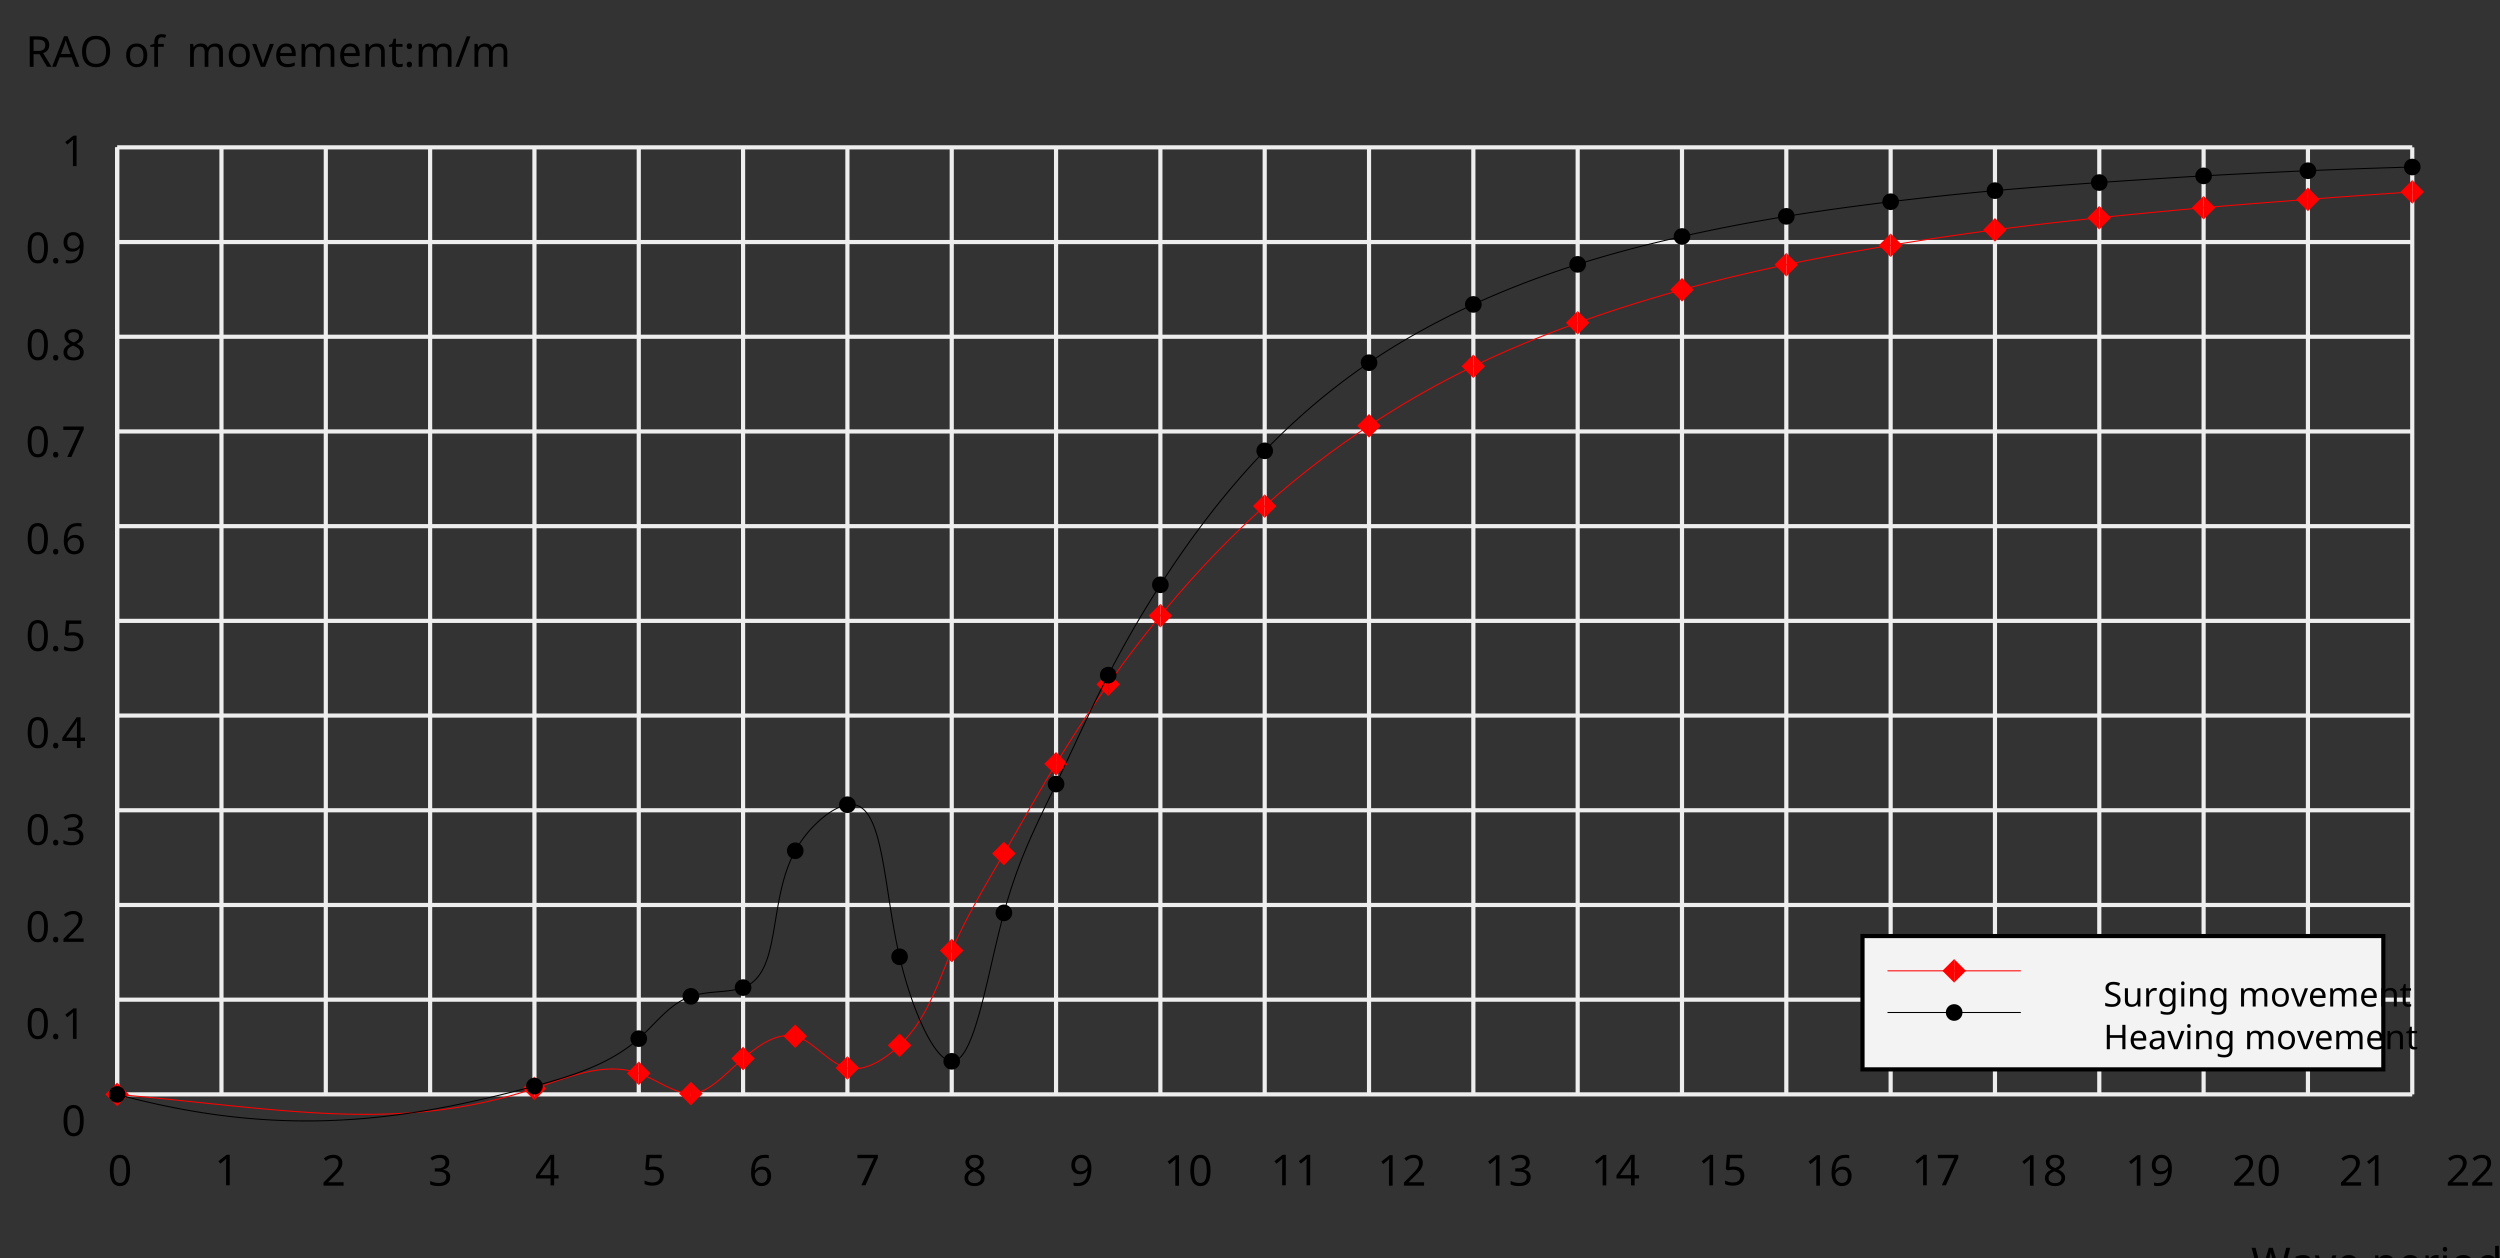 <?xml version="1.0"?>
<svg xmlns="http://www.w3.org/2000/svg" version="1.1" xmlns:xlink="http://www.w3.org/1999/xlink" fill="black" stroke="none" width="600" height="302" viewBox="0 0 600 302">
	<rect x="0" y="0" width="600" height="302" fill="#333333" stroke="none"/>
	<defs>
		<path fill="black" d="  M 1489,0  L 1303,0  L 1018,-958  Q 955,-1172 944,-1247  Q 928,-1132 874,-952  L 598,0  L 412,0  L 25,-1462  L 217,-1462  L 444,-569  Q 490,-394 514,-221  Q 536,-385 592,-580  L 850,-1462  L 1040,-1462  L 1309,-573  Q 1361,-400 1389,-221  Q 1405,-359 1460,-571  L 1686,-1462  L 1878,-1462  L 1489,0  Z    " id="r87" />
		<path fill="black" d="  M 852,0  L 817,-156  L 809,-156  Q 727,-53 645,-16  Q 564,20 440,20  Q 278,20 186,-65  Q 94,-150 94,-305  Q 94,-639 621,-655  L 807,-662  L 807,-727  Q 807,-852 753,-911  Q 699,-971 580,-971  Q 493,-971 415,-945  Q 338,-919 270,-887  L 215,-1022  Q 298,-1066 396,-1091  Q 494,-1116 590,-1116  Q 789,-1116 886,-1028  Q 983,-940 983,-748  L 983,0  L 852,0  Z   M 481,-125  Q 632,-125 718,-206  Q 805,-288 805,-438  L 805,-537  L 643,-530  Q 454,-523 367,-470  Q 281,-417 281,-303  Q 281,-217 333,-171  Q 386,-125 481,-125  Z    " id="r97" />
		<path fill="black" d="  M 416,0  L 0,-1098  L 193,-1098  L 426,-451  Q 495,-256 514,-160  L 522,-160  Q 525,-173 529,-189  Q 534,-206 540,-225  Q 546,-245 614,-451  L 848,-1098  L 1040,-1098  L 623,0  L 416,0  Z    " id="r118" />
		<path fill="black" d="  M 641,20  Q 394,20 253,-129  Q 113,-279 113,-541  Q 113,-805 244,-961  Q 375,-1118 598,-1118  Q 805,-1118 928,-984  Q 1051,-851 1051,-623  L 1051,-514  L 299,-514  Q 304,-327 394,-230  Q 484,-133 649,-133  Q 737,-133 816,-148  Q 895,-164 1001,-209  L 1001,-51  Q 910,-12 830,4  Q 750,20 641,20  Z   M 596,-971  Q 467,-971 392,-888  Q 317,-805 303,-657  L 862,-657  Q 860,-811 791,-891  Q 722,-971 596,-971  Z    " id="r101" />
		<path fill="black" d="  M 694,20  Q 473,20 354,-139  L 342,-139  L 346,-98  Q 354,-20 354,41  L 354,492  L 174,492  L 174,-1098  L 322,-1098  L 346,-948  L 354,-948  Q 418,-1038 502,-1078  Q 586,-1118 696,-1118  Q 910,-1118 1028,-969  Q 1147,-821 1147,-551  Q 1147,-282 1028,-131  Q 909,20 694,20  Z   M 664,-967  Q 501,-967 428,-875  Q 356,-783 354,-586  L 354,-551  Q 354,-328 428,-228  Q 502,-129 668,-129  Q 806,-129 883,-241  Q 961,-353 961,-553  Q 961,-754 883,-860  Q 806,-967 664,-967  Z    " id="r112" />
		<path fill="black" d="  M 686,-1118  Q 759,-1118 815,-1106  L 793,-940  Q 732,-954 674,-954  Q 587,-954 512,-906  Q 438,-858 396,-773  Q 354,-689 354,-586  L 354,0  L 174,0  L 174,-1098  L 322,-1098  L 342,-897  L 350,-897  Q 413,-1006 499,-1062  Q 585,-1118 686,-1118  Z    " id="r114" />
		<path fill="black" d="  M 354,0  L 174,0  L 174,-1098  L 354,-1098  L 354,0  Z   M 160,-1395  Q 160,-1455 190,-1482  Q 221,-1509 266,-1509  Q 308,-1509 339,-1482  Q 371,-1455 371,-1395  Q 371,-1336 339,-1308  Q 308,-1280 266,-1280  Q 221,-1280 190,-1308  Q 160,-1336 160,-1395  Z    " id="r105" />
		<path fill="black" d="  M 1128,-551  Q 1128,-282 992,-131  Q 856,20 616,20  Q 467,20 352,-49  Q 237,-119 175,-249  Q 113,-379 113,-551  Q 113,-819 247,-968  Q 381,-1118 623,-1118  Q 855,-1118 991,-965  Q 1128,-813 1128,-551  Z   M 299,-551  Q 299,-344 380,-236  Q 462,-129 621,-129  Q 778,-129 860,-236  Q 942,-344 942,-551  Q 942,-758 859,-862  Q 777,-967 618,-967  Q 299,-967 299,-551  Z    " id="r111" />
		<path fill="black" d="  M 563,20  Q 349,20 231,-128  Q 113,-276 113,-547  Q 113,-816 231,-967  Q 350,-1118 565,-1118  Q 786,-1118 905,-956  L 918,-956  Q 915,-976 910,-1036  Q 905,-1097 905,-1118  L 905,-1556  L 1085,-1556  L 1085,0  L 940,0  L 913,-147  L 905,-147  Q 790,20 563,20  Z   M 592,-129  Q 756,-129 831,-218  Q 907,-308 907,-512  L 907,-545  Q 907,-774 830,-871  Q 754,-969 590,-969  Q 451,-969 375,-858  Q 299,-748 299,-543  Q 299,-339 374,-234  Q 450,-129 592,-129  Z    " id="r100" />
		<path fill="black" d="  M 147,-111  Q 147,-177 179,-212  Q 212,-248 272,-248  Q 333,-248 367,-212  Q 401,-177 401,-111  Q 401,-46 367,-8  Q 333,29 272,29  Q 213,29 180,-8  Q 147,-45 147,-111  Z   M 147,-987  Q 147,-1053 178,-1089  Q 210,-1126 272,-1126  Q 335,-1126 368,-1090  Q 401,-1054 401,-987  Q 401,-923 367,-885  Q 333,-848 272,-848  Q 213,-848 180,-885  Q 147,-922 147,-987  Z    " id="r58" />
		<path fill="black" d="  M 889,-303  Q 889,-149 774,-64  Q 659,20 451,20  Q 234,20 106,-49  L 106,-213  Q 287,-125 455,-125  Q 591,-125 653,-169  Q 715,-213 715,-287  Q 715,-352 655,-397  Q 596,-442 444,-500  Q 289,-560 226,-602  Q 163,-645 133,-698  Q 104,-751 104,-827  Q 104,-962 214,-1040  Q 324,-1118 516,-1118  Q 703,-1118 866,-1044  L 805,-901  Q 638,-971 504,-971  Q 392,-971 334,-935  Q 276,-900 276,-838  Q 276,-778 326,-738  Q 376,-699 559,-629  Q 696,-578 761,-534  Q 827,-490 858,-435  Q 889,-380 889,-303  Z    " id="r115" />
		<path fill="black" d="  M 1071,-733  Q 1071,-352 950,-166  Q 830,20 584,20  Q 346,20 223,-171  Q 100,-363 100,-733  Q 100,-1115 218,-1300  Q 337,-1485 584,-1485  Q 822,-1485 946,-1293  Q 1071,-1101 1071,-733  Z   M 281,-733  Q 281,-415 353,-274  Q 426,-133 584,-133  Q 744,-133 816,-277  Q 889,-422 889,-733  Q 889,-1041 816,-1186  Q 744,-1331 584,-1331  Q 424,-1331 352,-1189  Q 281,-1047 281,-733  Z    " id="r48" />
		<path fill="black" d="  M 1065,0  L 98,0  L 98,-150  L 481,-537  Q 654,-712 710,-787  Q 766,-862 793,-932  Q 821,-1002 821,-1083  Q 821,-1199 752,-1264  Q 683,-1329 563,-1329  Q 473,-1329 392,-1299  Q 312,-1269 211,-1190  L 115,-1311  Q 320,-1483 563,-1483  Q 767,-1483 886,-1378  Q 1006,-1274 1006,-1094  Q 1006,-998 971,-908  Q 936,-819 866,-726  Q 796,-634 631,-473  L 326,-172  L 326,-164  L 1065,-164  L 1065,0  Z    " id="r50" />
		<path fill="black" d="  M 727,0  L 551,0  L 551,-1022  Q 551,-1158 559,-1274  Q 531,-1244 499,-1218  Q 397,-1133 276,-1034  L 182,-1155  L 578,-1462  L 727,-1462  L 727,0  Z    " id="r49" />
		<path fill="black" d="  M 1010,-1120  Q 1010,-980 931,-890  Q 853,-800 707,-770  L 707,-762  Q 882,-740 968,-650  Q 1055,-560 1055,-416  Q 1055,-207 910,-93  Q 765,20 494,20  Q 378,20 280,3  Q 183,-14 92,-59  L 92,-227  Q 185,-181 291,-156  Q 397,-131 496,-131  Q 866,-131 866,-420  Q 866,-678 457,-678  L 315,-678  L 315,-831  L 459,-831  Q 631,-831 728,-904  Q 825,-978 825,-1108  Q 825,-1213 754,-1272  Q 684,-1331 559,-1331  Q 462,-1331 379,-1304  Q 297,-1278 190,-1208  L 100,-1331  Q 190,-1402 307,-1442  Q 425,-1483 557,-1483  Q 771,-1483 890,-1385  Q 1010,-1288 1010,-1120  Z    " id="r51" />
		<path fill="black" d="  M 1130,-332  L 918,-332  L 918,0  L 743,0  L 743,-332  L 43,-332  L 43,-485  L 731,-1470  L 918,-1470  L 918,-494  L 1130,-494  L 1130,-332  Z   M 743,-494  L 743,-954  Q 743,-1091 754,-1278  L 745,-1278  Q 734,-1252 706,-1200  Q 679,-1148 657,-1118  L 219,-494  L 743,-494  Z    " id="r52" />
		<path fill="black" d="  M 563,-897  Q 792,-897 923,-782  Q 1055,-667 1055,-467  Q 1055,-239 910,-109  Q 765,20 508,20  Q 263,20 129,-59  L 129,-229  Q 203,-185 307,-159  Q 411,-133 510,-133  Q 682,-133 776,-215  Q 870,-297 870,-449  Q 870,-745 504,-745  Q 386,-745 254,-715  L 164,-772  L 219,-1462  L 952,-1462  L 952,-1298  L 373,-1298  L 338,-874  Q 453,-897 563,-897  Z    " id="r53" />
		<path fill="black" d="  M 113,-625  Q 113,-1483 782,-1483  Q 898,-1483 963,-1464  L 963,-1311  Q 887,-1335 786,-1335  Q 553,-1335 429,-1193  Q 306,-1051 293,-743  L 305,-743  Q 415,-915 651,-915  Q 849,-915 962,-795  Q 1075,-675 1075,-471  Q 1075,-244 950,-112  Q 825,20 610,20  Q 460,20 347,-56  Q 235,-132 174,-278  Q 113,-425 113,-625  Z   M 608,-131  Q 747,-131 822,-220  Q 897,-309 897,-471  Q 897,-617 824,-695  Q 751,-774 614,-774  Q 527,-774 454,-738  Q 382,-702 338,-638  Q 295,-574 295,-506  Q 295,-406 335,-318  Q 375,-231 446,-181  Q 517,-131 608,-131  Z    " id="r54" />
		<path fill="black" d="  M 279,0  L 879,-1298  L 90,-1298  L 90,-1462  L 1071,-1462  L 1071,-1323  L 477,0  L 279,0  Z    " id="r55" />
		<path fill="black" d="  M 584,-1483  Q 784,-1483 903,-1390  Q 1022,-1297 1022,-1133  Q 1022,-1023 955,-936  Q 889,-849 743,-774  Q 920,-688 994,-594  Q 1069,-501 1069,-379  Q 1069,-197 940,-88  Q 811,20 590,20  Q 356,20 228,-82  Q 100,-184 100,-373  Q 100,-623 403,-764  Q 267,-842 207,-932  Q 147,-1022 147,-1135  Q 147,-1294 266,-1388  Q 386,-1483 584,-1483  Z   M 276,-371  Q 276,-255 358,-189  Q 441,-123 586,-123  Q 729,-123 811,-190  Q 893,-258 893,-377  Q 893,-473 815,-548  Q 737,-623 553,-690  Q 408,-628 342,-552  Q 276,-476 276,-371  Z   M 582,-1337  Q 464,-1337 394,-1281  Q 324,-1225 324,-1126  Q 324,-1063 351,-1015  Q 378,-967 429,-929  Q 480,-891 592,-844  Q 729,-901 786,-969  Q 844,-1037 844,-1126  Q 844,-1226 773,-1281  Q 702,-1337 582,-1337  Z    " id="r56" />
		<path fill="black" d="  M 1065,-838  Q 1065,20 393,20  Q 277,20 209,0  L 209,-154  Q 286,-127 389,-127  Q 552,-127 658,-192  Q 764,-258 819,-383  Q 875,-509 883,-717  L 870,-717  Q 758,-547 522,-547  Q 329,-547 215,-664  Q 102,-782 102,-989  Q 102,-1215 229,-1349  Q 356,-1483 569,-1483  Q 719,-1483 831,-1406  Q 944,-1330 1004,-1183  Q 1065,-1037 1065,-838  Z   M 569,-1331  Q 433,-1331 357,-1242  Q 281,-1153 281,-991  Q 281,-845 352,-767  Q 424,-690 561,-690  Q 651,-690 725,-726  Q 799,-763 841,-825  Q 883,-887 883,-956  Q 883,-1056 843,-1143  Q 804,-1230 733,-1280  Q 662,-1331 569,-1331  Z    " id="r57" />
		<path fill="black" d="  M 383,-760  L 602,-760  Q 780,-760 862,-830  Q 944,-900 944,-1038  Q 944,-1176 861,-1239  Q 778,-1303 592,-1303  L 383,-1303  L 383,-760  Z   M 383,-604  L 383,0  L 199,0  L 199,-1462  L 602,-1462  Q 874,-1462 1004,-1358  Q 1135,-1255 1135,-1047  Q 1135,-756 842,-655  L 1243,0  L 1028,0  L 674,-604  L 383,-604  Z    " id="r82" />
		<path fill="black" d="  M 1116,0  L 940,-453  L 360,-453  L 186,0  L 0,0  L 571,-1468  L 737,-1468  L 1307,0  L 1116,0  Z   M 885,-616  L 721,-1059  L 651,-1278  Q 621,-1158 588,-1059  L 422,-616  L 885,-616  Z    " id="r65" />
		<path fill="black" d="  M 1475,-733  Q 1475,-382 1297,-181  Q 1120,20 801,20  Q 478,20 301,-177  Q 125,-375 125,-735  Q 125,-1092 300,-1288  Q 476,-1485 803,-1485  Q 1121,-1485 1298,-1285  Q 1475,-1086 1475,-733  Z   M 319,-733  Q 319,-443 442,-291  Q 565,-139 801,-139  Q 1036,-139 1158,-289  Q 1280,-439 1280,-733  Q 1280,-1026 1159,-1174  Q 1038,-1323 803,-1323  Q 565,-1323 442,-1172  Q 319,-1022 319,-733  Z    " id="r79" />
		<path fill="black" d="  M 680,-958  L 403,-958  L 403,0  L 223,0  L 223,-958  L 31,-958  L 31,-1042  L 223,-1104  L 223,-1167  Q 223,-1367 310,-1467  Q 398,-1567 580,-1567  Q 685,-1567 793,-1530  L 745,-1389  Q 652,-1419 582,-1419  Q 491,-1419 447,-1359  Q 403,-1299 403,-1169  L 403,-1098  L 680,-1098  L 680,-958  Z    " id="r102" />
		<path fill="black" d="  M 1571,0  L 1571,-707  Q 1571,-967 1348,-967  Q 1195,-967 1123,-878  Q 1051,-789 1051,-606  L 1051,0  L 872,0  L 872,-707  Q 872,-837 817,-902  Q 763,-967 647,-967  Q 495,-967 424,-874  Q 354,-781 354,-569  L 354,0  L 174,0  L 174,-1098  L 319,-1098  L 346,-948  L 356,-948  Q 403,-1028 488,-1073  Q 574,-1118 680,-1118  Q 938,-1118 1016,-934  L 1026,-934  Q 1079,-1022 1170,-1070  Q 1262,-1118 1378,-1118  Q 1564,-1118 1656,-1022  Q 1749,-926 1749,-715  L 1749,0  L 1571,0  Z    " id="r109" />
		<path fill="black" d="  M 922,0  L 922,-702  Q 922,-836 862,-901  Q 803,-967 676,-967  Q 507,-967 430,-873  Q 354,-780 354,-569  L 354,0  L 174,0  L 174,-1098  L 319,-1098  L 346,-948  L 356,-948  Q 407,-1029 499,-1073  Q 591,-1118 702,-1118  Q 904,-1118 1002,-1020  Q 1100,-922 1100,-715  L 1100,0  L 922,0  Z    " id="r110" />
		<path fill="black" d="  M 541,-127  Q 576,-127 623,-134  Q 670,-141 694,-150  L 694,-12  Q 669,-1 616,9  Q 564,20 510,20  Q 188,20 188,-319  L 188,-958  L 33,-958  L 33,-1044  L 190,-1116  L 262,-1350  L 369,-1350  L 369,-1098  L 686,-1098  L 686,-958  L 369,-958  L 369,-324  Q 369,-229 414,-178  Q 460,-127 541,-127  Z    " id="r116" />
		<path fill="black" d="  M 741,-1462  L 197,0  L 20,0  L 565,-1462  L 741,-1462  Z    " id="r47" />
		<path fill="black" d="  M 147,-111  Q 147,-177 179,-212  Q 212,-248 272,-248  Q 333,-248 367,-212  Q 401,-177 401,-111  Q 401,-46 367,-8  Q 333,29 272,29  Q 213,29 180,-8  Q 147,-45 147,-111  Z    " id="r46" />
		<path fill="black" d="  M 1317,0  L 1133,0  L 1133,-682  L 383,-682  L 383,0  L 199,0  L 199,-1462  L 383,-1462  L 383,-844  L 1133,-844  L 1133,-1462  L 1317,-1462  L 1317,0  Z    " id="r72" />
		<path fill="black" d="  M 1028,-391  Q 1028,-200 890,-90  Q 752,20 506,20  Q 246,20 104,-49  L 104,-225  Q 197,-185 307,-162  Q 418,-139 514,-139  Q 678,-139 761,-202  Q 844,-265 844,-375  Q 844,-448 814,-495  Q 784,-542 713,-583  Q 643,-624 500,-676  Q 297,-750 210,-850  Q 123,-951 123,-1110  Q 123,-1281 251,-1382  Q 380,-1483 590,-1483  Q 809,-1483 993,-1401  L 936,-1243  Q 748,-1321 586,-1321  Q 456,-1321 382,-1265  Q 309,-1209 309,-1108  Q 309,-1036 337,-988  Q 366,-941 429,-902  Q 493,-863 629,-813  Q 792,-753 872,-696  Q 952,-640 990,-566  Q 1028,-493 1028,-391  Z    " id="r83" />
		<path fill="black" d="  M 344,-1098  L 344,-391  Q 344,-258 403,-193  Q 463,-129 588,-129  Q 757,-129 834,-223  Q 911,-317 911,-526  L 911,-1098  L 1092,-1098  L 1092,0  L 944,0  L 918,-145  L 909,-145  Q 860,-66 770,-23  Q 680,20 561,20  Q 363,20 262,-75  Q 162,-170 162,-379  L 162,-1098  L 344,-1098  Z    " id="r117" />
		<path fill="black" d="  M 592,-127  Q 758,-127 833,-216  Q 909,-306 909,-504  L 909,-547  Q 909,-767 833,-867  Q 757,-967 588,-967  Q 450,-967 374,-857  Q 299,-748 299,-545  Q 299,-341 372,-234  Q 446,-127 592,-127  Z   M 907,-10  L 913,-145  L 905,-145  Q 794,20 565,20  Q 352,20 232,-128  Q 113,-277 113,-547  Q 113,-812 233,-965  Q 354,-1118 563,-1118  Q 786,-1118 907,-952  L 918,-952  L 942,-1098  L 1085,-1098  L 1085,18  Q 1085,254 965,373  Q 846,492 594,492  Q 354,492 199,422  L 199,256  Q 359,342 604,342  Q 744,342 825,260  Q 907,178 907,33  L 907,-10  Z    " id="r103" />
	</defs>
	<g class="b2" fill="black">
		<use class="b2" transform="scale(0.005)" xlink:href="#r87" x="108052.203" y="61357.602" />
		<use class="b2" transform="scale(0.005)" xlink:href="#r97" x="109957.203" y="61357.602" />
		<use class="b2" transform="scale(0.005)" xlink:href="#r118" x="111106.203" y="61357.602" />
		<use class="b2" transform="scale(0.005)" xlink:href="#r101" x="112146.203" y="61357.602" />
		<use class="b2" transform="scale(0.005)" xlink:href="#r112" x="113833.203" y="61357.602" />
		<use class="b2" transform="scale(0.005)" xlink:href="#r101" x="115093.203" y="61357.602" />
		<use class="b2" transform="scale(0.005)" xlink:href="#r114" x="116248.203" y="61357.602" />
		<use class="b2" transform="scale(0.005)" xlink:href="#r105" x="117094.203" y="61357.602" />
		<use class="b2" transform="scale(0.005)" xlink:href="#r111" x="117622.203" y="61357.602" />
		<use class="b2" transform="scale(0.005)" xlink:href="#r100" x="118861.203" y="61357.602" />
		<use class="b2" transform="scale(0.005)" xlink:href="#r58" x="120121.203" y="61357.602" />
		<use class="b2" transform="scale(0.005)" xlink:href="#r115" x="120670.203" y="61357.602" />
	</g>
	<line class="b2" x1="28.116" y1="262.651" x2="28.116" y2="35.362" stroke-width="1" stroke="rgb(93%,93%,93%)" />
	<g class="b2" fill="black">
		<use class="b2" transform="scale(0.005)" xlink:href="#r48" x="5172.7" y="56914.398" />
	</g>
	<line class="b2" x1="53.154" y1="262.651" x2="53.154" y2="35.362" stroke-width="1" stroke="rgb(93%,93%,93%)" />
	<g class="b2" fill="black">
		<use class="b2" transform="scale(0.005)" xlink:href="#r49" x="10300.387" y="56891.398" />
	</g>
	<line class="b2" x1="78.191" y1="262.651" x2="78.191" y2="35.362" stroke-width="1" stroke="rgb(93%,93%,93%)" />
	<g class="b2" fill="black">
		<use class="b2" transform="scale(0.005)" xlink:href="#r50" x="15428.073" y="56912.398" />
	</g>
	<line class="b2" x1="103.229" y1="262.651" x2="103.229" y2="35.362" stroke-width="1" stroke="rgb(93%,93%,93%)" />
	<g class="b2" fill="black">
		<use class="b2" transform="scale(0.005)" xlink:href="#r51" x="20555.76" y="56912.398" />
	</g>
	<line class="b2" x1="128.266" y1="262.651" x2="128.266" y2="35.362" stroke-width="1" stroke="rgb(93%,93%,93%)" />
	<g class="b2" fill="black">
		<use class="b2" transform="scale(0.005)" xlink:href="#r52" x="25683.447" y="56899.398" />
	</g>
	<line class="b2" x1="153.304" y1="262.651" x2="153.304" y2="35.362" stroke-width="1" stroke="rgb(93%,93%,93%)" />
	<g class="b2" fill="black">
		<use class="b2" transform="scale(0.005)" xlink:href="#r53" x="30811.135" y="56891.398" />
	</g>
	<line class="b2" x1="178.341" y1="262.651" x2="178.341" y2="35.362" stroke-width="1" stroke="rgb(93%,93%,93%)" />
	<g class="b2" fill="black">
		<use class="b2" transform="scale(0.005)" xlink:href="#r54" x="35938.82" y="56912.398" />
	</g>
	<line class="b2" x1="203.379" y1="262.651" x2="203.379" y2="35.362" stroke-width="1" stroke="rgb(93%,93%,93%)" />
	<g class="b2" fill="black">
		<use class="b2" transform="scale(0.005)" xlink:href="#r55" x="41066.508" y="56891.398" />
	</g>
	<line class="b2" x1="228.416" y1="262.651" x2="228.416" y2="35.362" stroke-width="1" stroke="rgb(93%,93%,93%)" />
	<g class="b2" fill="black">
		<use class="b2" transform="scale(0.005)" xlink:href="#r56" x="46194.195" y="56912.398" />
	</g>
	<line class="b2" x1="253.454" y1="262.651" x2="253.454" y2="35.362" stroke-width="1" stroke="rgb(93%,93%,93%)" />
	<g class="b2" fill="black">
		<use class="b2" transform="scale(0.005)" xlink:href="#r57" x="51321.875" y="56912.398" />
	</g>
	<line class="b2" x1="278.492" y1="262.651" x2="278.492" y2="35.362" stroke-width="1" stroke="rgb(93%,93%,93%)" />
	<g class="b2" fill="black">
		<use class="b2" transform="scale(0.005)" xlink:href="#r49" x="55864.07" y="56914.398" />
		<use class="b2" transform="scale(0.005)" xlink:href="#r48" x="57035.07" y="56914.398" />
	</g>
	<line class="b2" x1="303.529" y1="262.651" x2="303.529" y2="35.362" stroke-width="1" stroke="rgb(93%,93%,93%)" />
	<g class="b2" fill="black">
		<use class="b2" transform="scale(0.005)" xlink:href="#r49" x="60991.75" y="56891.398" />
		<use class="b2" transform="scale(0.005)" xlink:href="#r49" x="62162.75" y="56891.398" />
	</g>
	<line class="b2" x1="328.567" y1="262.651" x2="328.567" y2="35.362" stroke-width="1" stroke="rgb(93%,93%,93%)" />
	<g class="b2" fill="black">
		<use class="b2" transform="scale(0.005)" xlink:href="#r49" x="66119.438" y="56912.398" />
		<use class="b2" transform="scale(0.005)" xlink:href="#r50" x="67290.438" y="56912.398" />
	</g>
	<line class="b2" x1="353.604" y1="262.651" x2="353.604" y2="35.362" stroke-width="1" stroke="rgb(93%,93%,93%)" />
	<g class="b2" fill="black">
		<use class="b2" transform="scale(0.005)" xlink:href="#r49" x="71247.117" y="56912.398" />
		<use class="b2" transform="scale(0.005)" xlink:href="#r51" x="72418.117" y="56912.398" />
	</g>
	<line class="b2" x1="378.642" y1="262.651" x2="378.642" y2="35.362" stroke-width="1" stroke="rgb(93%,93%,93%)" />
	<g class="b2" fill="black">
		<use class="b2" transform="scale(0.005)" xlink:href="#r49" x="76374.812" y="56899.398" />
		<use class="b2" transform="scale(0.005)" xlink:href="#r52" x="77545.812" y="56899.398" />
	</g>
	<line class="b2" x1="403.679" y1="262.651" x2="403.679" y2="35.362" stroke-width="1" stroke="rgb(93%,93%,93%)" />
	<g class="b2" fill="black">
		<use class="b2" transform="scale(0.005)" xlink:href="#r49" x="81502.5" y="56891.398" />
		<use class="b2" transform="scale(0.005)" xlink:href="#r53" x="82673.5" y="56891.398" />
	</g>
	<line class="b2" x1="428.717" y1="262.651" x2="428.717" y2="35.362" stroke-width="1" stroke="rgb(93%,93%,93%)" />
	<g class="b2" fill="black">
		<use class="b2" transform="scale(0.005)" xlink:href="#r49" x="86630.188" y="56912.398" />
		<use class="b2" transform="scale(0.005)" xlink:href="#r54" x="87801.188" y="56912.398" />
	</g>
	<line class="b2" x1="453.754" y1="262.651" x2="453.754" y2="35.362" stroke-width="1" stroke="rgb(93%,93%,93%)" />
	<g class="b2" fill="black">
		<use class="b2" transform="scale(0.005)" xlink:href="#r49" x="91757.859" y="56891.398" />
		<use class="b2" transform="scale(0.005)" xlink:href="#r55" x="92928.859" y="56891.398" />
	</g>
	<line class="b2" x1="478.792" y1="262.651" x2="478.792" y2="35.362" stroke-width="1" stroke="rgb(93%,93%,93%)" />
	<g class="b2" fill="black">
		<use class="b2" transform="scale(0.005)" xlink:href="#r49" x="96885.547" y="56912.398" />
		<use class="b2" transform="scale(0.005)" xlink:href="#r56" x="98056.547" y="56912.398" />
	</g>
	<line class="b2" x1="503.829" y1="262.651" x2="503.829" y2="35.362" stroke-width="1" stroke="rgb(93%,93%,93%)" />
	<g class="b2" fill="black">
		<use class="b2" transform="scale(0.005)" xlink:href="#r49" x="102013.234" y="56912.398" />
		<use class="b2" transform="scale(0.005)" xlink:href="#r57" x="103184.234" y="56912.398" />
	</g>
	<line class="b2" x1="528.867" y1="262.651" x2="528.867" y2="35.362" stroke-width="1" stroke="rgb(93%,93%,93%)" />
	<g class="b2" fill="black">
		<use class="b2" transform="scale(0.005)" xlink:href="#r50" x="107140.938" y="56914.398" />
		<use class="b2" transform="scale(0.005)" xlink:href="#r48" x="108311.938" y="56914.398" />
	</g>
	<line class="b2" x1="553.904" y1="262.651" x2="553.904" y2="35.362" stroke-width="1" stroke="rgb(93%,93%,93%)" />
	<g class="b2" fill="black">
		<use class="b2" transform="scale(0.005)" xlink:href="#r50" x="112268.609" y="56912.398" />
		<use class="b2" transform="scale(0.005)" xlink:href="#r49" x="113439.609" y="56912.398" />
	</g>
	<line class="b2" x1="578.942" y1="262.651" x2="578.942" y2="35.362" stroke-width="1" stroke="rgb(93%,93%,93%)" />
	<g class="b2" fill="black">
		<use class="b2" transform="scale(0.005)" xlink:href="#r50" x="117396.297" y="56912.398" />
		<use class="b2" transform="scale(0.005)" xlink:href="#r50" x="118567.297" y="56912.398" />
	</g>
	<g class="b2" fill="black">
		<use class="b2" transform="scale(0.005)" xlink:href="#r82" x="1228.8" y="3205.4" />
		<use class="b2" transform="scale(0.005)" xlink:href="#r65" x="2502.8" y="3205.4" />
		<use class="b2" transform="scale(0.005)" xlink:href="#r79" x="3811.8" y="3205.4" />
		<use class="b2" transform="scale(0.005)" xlink:href="#r111" x="5942.8" y="3205.4" />
		<use class="b2" transform="scale(0.005)" xlink:href="#r102" x="7181.8" y="3205.4" />
		<use class="b2" transform="scale(0.005)" xlink:href="#r109" x="8950.8" y="3205.4" />
		<use class="b2" transform="scale(0.005)" xlink:href="#r111" x="10865.8" y="3205.4" />
		<use class="b2" transform="scale(0.005)" xlink:href="#r118" x="12104.8" y="3205.4" />
		<use class="b2" transform="scale(0.005)" xlink:href="#r101" x="13144.8" y="3205.4" />
		<use class="b2" transform="scale(0.005)" xlink:href="#r109" x="14299.8" y="3205.4" />
		<use class="b2" transform="scale(0.005)" xlink:href="#r101" x="16214.8" y="3205.4" />
		<use class="b2" transform="scale(0.005)" xlink:href="#r110" x="17369.801" y="3205.4" />
		<use class="b2" transform="scale(0.005)" xlink:href="#r116" x="18635.801" y="3205.4" />
		<use class="b2" transform="scale(0.005)" xlink:href="#r58" x="19374.801" y="3205.4" />
		<use class="b2" transform="scale(0.005)" xlink:href="#r109" x="19923.801" y="3205.4" />
		<use class="b2" transform="scale(0.005)" xlink:href="#r47" x="21838.801" y="3205.4" />
		<use class="b2" transform="scale(0.005)" xlink:href="#r109" x="22600.801" y="3205.4" />
	</g>
	<line class="b2" x1="28.116" y1="262.651" x2="28.116" y2="35.362" stroke-width="1" stroke="rgb(93%,93%,93%)" />
	<line class="b2" x1="28.116" y1="262.651" x2="578.942" y2="262.651" stroke-width="1" stroke="rgb(93%,93%,93%)" />
	<g class="b2" fill="black">
		<use class="b2" transform="scale(0.005)" xlink:href="#r48" x="2948.8" y="54523.5" />
	</g>
	<line class="b2" x1="28.116" y1="239.922" x2="578.942" y2="239.922" stroke-width="1" stroke="rgb(93%,93%,93%)" />
	<g class="b2" fill="black">
		<use class="b2" transform="scale(0.005)" xlink:href="#r48" x="1228.8" y="49864.121" />
		<use class="b2" transform="scale(0.005)" xlink:href="#r46" x="2399.8" y="49864.121" />
		<use class="b2" transform="scale(0.005)" xlink:href="#r49" x="2948.8" y="49864.121" />
	</g>
	<line class="b2" x1="28.116" y1="217.194" x2="578.942" y2="217.194" stroke-width="1" stroke="rgb(93%,93%,93%)" />
	<g class="b2" fill="black">
		<use class="b2" transform="scale(0.005)" xlink:href="#r48" x="1228.8" y="45209.242" />
		<use class="b2" transform="scale(0.005)" xlink:href="#r46" x="2399.8" y="45209.242" />
		<use class="b2" transform="scale(0.005)" xlink:href="#r50" x="2948.8" y="45209.242" />
	</g>
	<line class="b2" x1="28.116" y1="194.465" x2="578.942" y2="194.465" stroke-width="1" stroke="rgb(93%,93%,93%)" />
	<g class="b2" fill="black">
		<use class="b2" transform="scale(0.005)" xlink:href="#r48" x="1228.8" y="40554.359" />
		<use class="b2" transform="scale(0.005)" xlink:href="#r46" x="2399.8" y="40554.359" />
		<use class="b2" transform="scale(0.005)" xlink:href="#r51" x="2948.8" y="40554.359" />
	</g>
	<line class="b2" x1="28.116" y1="171.736" x2="578.942" y2="171.736" stroke-width="1" stroke="rgb(93%,93%,93%)" />
	<g class="b2" fill="black">
		<use class="b2" transform="scale(0.005)" xlink:href="#r48" x="1228.8" y="35899.484" />
		<use class="b2" transform="scale(0.005)" xlink:href="#r46" x="2399.8" y="35899.484" />
		<use class="b2" transform="scale(0.005)" xlink:href="#r52" x="2948.8" y="35899.484" />
	</g>
	<line class="b2" x1="28.116" y1="149.007" x2="578.942" y2="149.007" stroke-width="1" stroke="rgb(93%,93%,93%)" />
	<g class="b2" fill="black">
		<use class="b2" transform="scale(0.005)" xlink:href="#r48" x="1228.8" y="31244.6" />
		<use class="b2" transform="scale(0.005)" xlink:href="#r46" x="2399.8" y="31244.6" />
		<use class="b2" transform="scale(0.005)" xlink:href="#r53" x="2948.8" y="31244.6" />
	</g>
	<line class="b2" x1="28.116" y1="126.278" x2="578.942" y2="126.278" stroke-width="1" stroke="rgb(93%,93%,93%)" />
	<g class="b2" fill="black">
		<use class="b2" transform="scale(0.005)" xlink:href="#r48" x="1228.8" y="26589.719" />
		<use class="b2" transform="scale(0.005)" xlink:href="#r46" x="2399.8" y="26589.719" />
		<use class="b2" transform="scale(0.005)" xlink:href="#r54" x="2948.8" y="26589.719" />
	</g>
	<line class="b2" x1="28.116" y1="103.549" x2="578.942" y2="103.549" stroke-width="1" stroke="rgb(93%,93%,93%)" />
	<g class="b2" fill="black">
		<use class="b2" transform="scale(0.005)" xlink:href="#r48" x="1228.8" y="21934.838" />
		<use class="b2" transform="scale(0.005)" xlink:href="#r46" x="2399.8" y="21934.838" />
		<use class="b2" transform="scale(0.005)" xlink:href="#r55" x="2948.8" y="21934.838" />
	</g>
	<line class="b2" x1="28.116" y1="80.82" x2="578.942" y2="80.82" stroke-width="1" stroke="rgb(93%,93%,93%)" />
	<g class="b2" fill="black">
		<use class="b2" transform="scale(0.005)" xlink:href="#r48" x="1228.8" y="17279.963" />
		<use class="b2" transform="scale(0.005)" xlink:href="#r46" x="2399.8" y="17279.963" />
		<use class="b2" transform="scale(0.005)" xlink:href="#r56" x="2948.8" y="17279.963" />
	</g>
	<line class="b2" x1="28.116" y1="58.091" x2="578.942" y2="58.091" stroke-width="1" stroke="rgb(93%,93%,93%)" />
	<g class="b2" fill="black">
		<use class="b2" transform="scale(0.005)" xlink:href="#r48" x="1228.8" y="12625.081" />
		<use class="b2" transform="scale(0.005)" xlink:href="#r46" x="2399.8" y="12625.081" />
		<use class="b2" transform="scale(0.005)" xlink:href="#r57" x="2948.8" y="12625.081" />
	</g>
	<line class="b2" x1="28.116" y1="35.362" x2="578.942" y2="35.362" stroke-width="1" stroke="rgb(93%,93%,93%)" />
	<g class="b2" fill="black">
		<use class="b2" transform="scale(0.005)" xlink:href="#r49" x="2948.8" y="7973.2" />
	</g>
	<polyline class="b2" points=" 28.116,262.651 28.885,262.72 29.651,262.789 30.414,262.859 31.174,262.929 31.931,262.999 32.685,263.07 33.436,263.142 34.185,263.213 34.93,263.285 35.673,263.358 36.413,263.431 37.15,263.503 37.885,263.577 38.617,263.65 39.346,263.723 40.072,263.797 40.796,263.87 41.517,263.944 42.236,264.018 42.952,264.092 43.666,264.165 44.377,264.239 45.086,264.313 45.793,264.386 46.497,264.459 47.198,264.532 47.898,264.605 48.595,264.678 49.289,264.75 49.982,264.822 50.672,264.894 51.36,264.965 52.046,265.036 52.73,265.107 53.412,265.177 54.091,265.247 54.769,265.316 55.444,265.384 56.118,265.452 56.789,265.52 57.459,265.586 58.126,265.652 58.792,265.718 59.456,265.782 60.118,265.846 60.778,265.909 61.437,265.971 62.093,266.033 62.748,266.093 63.402,266.153 64.053,266.212 64.703,266.269 65.352,266.326 65.999,266.382 66.644,266.436 67.287,266.49 67.93,266.542 68.57,266.593 69.21,266.643 69.847,266.692 70.484,266.74 71.119,266.786 71.752,266.831 72.385,266.875 73.016,266.917 73.646,266.958 74.275,266.997 74.902,267.035 75.528,267.072 76.153,267.107 76.777,267.14 77.4,267.172 78.022,267.202 78.643,267.231 79.263,267.258 79.881,267.283 80.499,267.307 81.116,267.328 81.732,267.348 82.347,267.367 82.962,267.383 83.575,267.397 84.188,267.41 84.8,267.42 85.411,267.429 86.022,267.435 86.632,267.44 87.241,267.442 87.849,267.443 88.457,267.441 89.065,267.437 89.671,267.431 90.278,267.423 90.884,267.412 91.489,267.399 92.094,267.384 92.699,267.367 93.303,267.347 93.907,267.325 94.51,267.3 95.114,267.273 95.717,267.243 96.319,267.211 96.922,267.176 97.524,267.139 98.126,267.099 98.728,267.056 99.331,267.011 99.933,266.963 100.534,266.913 101.136,266.859 101.738,266.803 102.34,266.744 102.942,266.682 103.544,266.617 104.146,266.55 104.749,266.479 105.351,266.405 105.954,266.329 106.557,266.249 107.16,266.166 107.764,266.081 108.367,265.992 108.972,265.9 109.576,265.804 110.181,265.706 110.786,265.604 111.392,265.499 111.999,265.391 112.605,265.279 113.213,265.164 113.821,265.045 114.429,264.923 115.038,264.798 115.648,264.669 116.258,264.537 116.87,264.401 117.482,264.261 118.094,264.118 118.708,263.972 119.322,263.821 119.937,263.667 120.553,263.509 121.17,263.347 121.787,263.182 122.406,263.013 123.026,262.84 123.647,262.663 124.268,262.482 124.891,262.297 125.515,262.108 126.14,261.915 126.766,261.718 127.393,261.517 128.022,261.312 128.652,261.103 129.283,260.89 129.915,260.674 130.548,260.456 131.182,260.237 131.817,260.017 132.453,259.798 133.09,259.579 133.727,259.362 134.366,259.147 135.005,258.936 135.644,258.729 136.284,258.526 136.925,258.329 137.565,258.139 138.207,257.955 138.848,257.779 139.49,257.612 140.132,257.455 140.773,257.307 141.415,257.17 142.057,257.046 142.699,256.933 143.34,256.834 143.982,256.749 144.623,256.678 145.263,256.623 145.904,256.585 146.543,256.563 147.182,256.56 147.821,256.575 148.459,256.609 149.096,256.663 149.733,256.739 150.368,256.836 151.003,256.955 151.636,257.098 152.269,257.265 152.9,257.456 153.531,257.673 154.16,257.915 154.787,258.177 155.413,258.458 156.037,258.752 156.658,259.057 157.277,259.369 157.894,259.684 158.507,259.998 159.118,260.309 159.725,260.613 160.328,260.906 160.927,261.184 161.523,261.444 162.114,261.682 162.701,261.896 163.282,262.08 163.859,262.232 164.431,262.348 164.997,262.425 165.557,262.459 166.112,262.446 166.661,262.386 167.204,262.282 167.743,262.135 168.278,261.948 168.809,261.724 169.338,261.465 169.864,261.172 170.388,260.85 170.911,260.499 171.433,260.123 171.956,259.724 172.478,259.304 173.002,258.865 173.527,258.41 174.054,257.942 174.584,257.462 175.117,256.974 175.654,256.479 176.195,255.979 176.741,255.478 177.292,254.978 177.85,254.481 178.414,253.989 178.985,253.504 179.562,253.03 180.145,252.567 180.733,252.119 181.326,251.687 181.922,251.273 182.521,250.879 183.122,250.508 183.725,250.162 184.33,249.842 184.934,249.551 185.539,249.291 186.143,249.065 186.745,248.873 187.345,248.719 187.942,248.604 188.535,248.53 189.125,248.5 189.709,248.516 190.288,248.58 190.861,248.693 191.428,248.858 191.988,249.07 192.543,249.325 193.093,249.618 193.639,249.944 194.182,250.3 194.722,250.68 195.259,251.081 195.796,251.496 196.332,251.922 196.867,252.355 197.403,252.788 197.941,253.219 198.48,253.642 199.022,254.053 199.568,254.447 200.117,254.82 200.671,255.167 201.231,255.483 201.796,255.764 202.368,256.005 202.947,256.201 203.535,256.349 204.13,256.445 204.733,256.492 205.341,256.492 205.954,256.446 206.57,256.357 207.189,256.227 207.809,256.058 208.428,255.852 209.047,255.612 209.663,255.34 210.276,255.038 210.883,254.708 211.485,254.352 212.08,253.972 212.666,253.571 213.243,253.15 213.809,252.712 214.363,252.26 214.904,251.794 215.431,251.318 215.943,250.834 216.438,250.342 216.917,249.845 217.381,249.341 217.831,248.831 218.265,248.316 218.686,247.795 219.094,247.269 219.488,246.738 219.87,246.202 220.241,245.661 220.6,245.115 220.948,244.566 221.286,244.012 221.614,243.455 221.933,242.893 222.243,242.328 222.545,241.76 222.839,241.189 223.125,240.615 223.405,240.038 223.679,239.459 223.947,238.877 224.21,238.294 224.468,237.708 224.722,237.121 224.972,236.532 225.218,235.942 225.463,235.351 225.705,234.759 225.945,234.166 226.184,233.573 226.423,232.979 226.661,232.385 226.9,231.792 227.14,231.199 227.381,230.606 227.624,230.014 227.869,229.423 228.118,228.833 228.369,228.244 228.625,227.657 228.884,227.071 229.148,226.486 229.415,225.904 229.685,225.322 229.96,224.742 230.237,224.163 230.518,223.586 230.802,223.009 231.089,222.434 231.379,221.86 231.671,221.287 231.967,220.715 232.265,220.144 232.565,219.574 232.868,219.005 233.173,218.437 233.48,217.87 233.789,217.303 234.1,216.738 234.413,216.173 234.727,215.609 235.043,215.045 235.361,214.482 235.68,213.919 236,213.357 236.321,212.796 236.643,212.235 236.966,211.674 237.29,211.114 237.615,210.554 237.94,209.994 238.265,209.435 238.591,208.875 238.917,208.316 239.243,207.757 239.569,207.198 239.895,206.639 240.221,206.08 240.546,205.521 240.871,204.962 241.195,204.403 241.519,203.843 241.842,203.284 242.165,202.724 242.487,202.164 242.809,201.604 243.131,201.045 243.452,200.485 243.773,199.925 244.094,199.365 244.414,198.805 244.735,198.246 245.055,197.686 245.376,197.126 245.696,196.567 246.016,196.008 246.337,195.449 246.658,194.89 246.978,194.331 247.3,193.772 247.621,193.214 247.943,192.656 248.265,192.098 248.587,191.541 248.91,190.984 249.234,190.427 249.557,189.87 249.882,189.314 250.207,188.759 250.533,188.203 250.86,187.649 251.187,187.094 251.515,186.54 251.844,185.987 252.174,185.434 252.505,184.882 252.837,184.33 253.17,183.778 253.504,183.228 253.839,182.678 254.176,182.128 254.513,181.579 254.852,181.031 255.191,180.484 255.532,179.937 255.874,179.39 256.217,178.845 256.561,178.3 256.906,177.755 257.252,177.212 257.6,176.668 257.948,176.126 258.297,175.584 258.648,175.043 259,174.503 259.352,173.963 259.706,173.424 260.061,172.885 260.417,172.348 260.774,171.811 261.132,171.274 261.491,170.739 261.851,170.204 262.213,169.669 262.575,169.136 262.938,168.603 263.303,168.071 263.668,167.539 264.035,167.009 264.402,166.479 264.771,165.95 265.14,165.421 265.511,164.893 265.882,164.366 266.255,163.84 266.629,163.315 267.003,162.79 267.379,162.266 267.756,161.743 268.134,161.22 268.513,160.699 268.893,160.178 269.274,159.658 269.656,159.139 270.039,158.62 270.423,158.103 270.809,157.586 271.195,157.07 271.583,156.555 271.972,156.041 272.362,155.527 272.753,155.015 273.145,154.503 273.538,153.992 273.933,153.483 274.328,152.974 274.725,152.466 275.123,151.958 275.522,151.452 275.923,150.947 276.324,150.443 276.727,149.939 277.131,149.437 277.537,148.935 277.943,148.434 278.351,147.935 278.76,147.436 279.17,146.938 279.581,146.442 279.994,145.946 280.408,145.451 280.823,144.958 281.24,144.465 281.658,143.973 282.077,143.483 282.497,142.993 282.918,142.505 283.341,142.017 283.765,141.531 284.19,141.046 284.617,140.561 285.045,140.078 285.474,139.596 285.904,139.115 286.336,138.636 286.769,138.157 287.203,137.68 287.638,137.203 288.075,136.728 288.513,136.254 288.952,135.782 289.393,135.31 289.835,134.84 290.278,134.37 290.722,133.902 291.168,133.436 291.615,132.97 292.063,132.506 292.512,132.043 292.963,131.581 293.415,131.121 293.868,130.661 294.323,130.204 294.779,129.747 295.236,129.292 295.695,128.838 296.154,128.385 296.616,127.934 297.078,127.484 297.542,127.035 298.007,126.588 298.473,126.142 298.94,125.697 299.409,125.254 299.879,124.812 300.351,124.372 300.824,123.933 301.298,123.495 301.773,123.059 302.25,122.624 302.728,122.191 303.207,121.759 303.688,121.329 304.169,120.9 304.653,120.473 305.137,120.047 305.623,119.622 306.11,119.199 306.598,118.778 307.088,118.358 307.579,117.939 308.071,117.522 308.565,117.107 309.059,116.693 309.555,116.28 310.052,115.869 310.551,115.459 311.051,115.051 311.551,114.645 312.053,114.24 312.557,113.836 313.061,113.434 313.567,113.033 314.074,112.634 314.582,112.237 315.091,111.841 315.602,111.446 316.113,111.053 316.626,110.662 317.14,110.272 317.655,109.883 318.172,109.496 318.689,109.111 319.207,108.727 319.727,108.345 320.248,107.964 320.77,107.585 321.293,107.207 321.817,106.831 322.342,106.456 322.869,106.083 323.396,105.712 323.925,105.342 324.455,104.973 324.985,104.606 325.517,104.241 326.05,103.877 326.584,103.515 327.119,103.154 327.655,102.795 328.192,102.438 328.73,102.082 329.269,101.727 329.809,101.374 330.351,101.023 330.893,100.673 331.436,100.325 331.98,99.979 332.526,99.634 333.072,99.291 333.619,98.949 334.167,98.609 334.716,98.27 335.267,97.933 335.818,97.598 336.37,97.265 336.923,96.933 337.477,96.602 338.032,96.273 338.589,95.946 339.145,95.621 339.703,95.297 340.262,94.975 340.822,94.654 341.383,94.336 341.945,94.018 342.507,93.703 343.071,93.389 343.635,93.077 344.201,92.766 344.767,92.458 345.334,92.151 345.902,91.845 346.471,91.541 347.041,91.24 347.612,90.939 348.183,90.641 348.756,90.344 349.329,90.049 349.904,89.755 350.479,89.463 351.055,89.174 351.632,88.885 352.209,88.599 352.788,88.314 353.367,88.031 353.948,87.75 354.529,87.47 355.11,87.192 355.693,86.916 356.277,86.642 356.861,86.37 357.446,86.099 358.032,85.829 358.618,85.562 359.206,85.296 359.794,85.031 360.383,84.769 360.972,84.507 361.563,84.248 362.154,83.99 362.745,83.734 363.338,83.479 363.931,83.226 364.524,82.974 365.119,82.724 365.714,82.475 366.309,82.228 366.906,81.982 367.502,81.738 368.1,81.495 368.698,81.254 369.297,81.014 369.896,80.775 370.496,80.538 371.096,80.302 371.697,80.068 372.298,79.835 372.9,79.603 373.503,79.373 374.106,79.144 374.709,78.917 375.313,78.691 375.918,78.466 376.523,78.242 377.128,78.019 377.734,77.798 378.34,77.578 378.947,77.359 379.554,77.142 380.161,76.926 380.769,76.71 381.378,76.497 381.987,76.284 382.596,76.073 383.205,75.862 383.815,75.653 384.426,75.445 385.037,75.239 385.648,75.034 386.259,74.829 386.871,74.626 387.484,74.424 388.096,74.224 388.71,74.024 389.323,73.826 389.937,73.629 390.551,73.433 391.166,73.238 391.781,73.045 392.396,72.852 393.012,72.661 393.628,72.471 394.244,72.282 394.861,72.094 395.478,71.908 396.095,71.722 396.713,71.538 397.331,71.355 397.95,71.173 398.569,70.992 399.188,70.812 399.807,70.634 400.427,70.456 401.047,70.28 401.667,70.105 402.288,69.931 402.909,69.758 403.53,69.586 404.152,69.415 404.774,69.246 405.396,69.077 406.019,68.91 406.642,68.744 407.265,68.579 407.888,68.415 408.512,68.251 409.136,68.09 409.76,67.929 410.385,67.769 411.009,67.61 411.634,67.452 412.26,67.296 412.885,67.14 413.511,66.985 414.137,66.831 414.764,66.679 415.39,66.527 416.017,66.376 416.644,66.226 417.271,66.078 417.899,65.93 418.527,65.783 419.154,65.637 419.783,65.492 420.411,65.348 421.04,65.204 421.668,65.062 422.297,64.921 422.927,64.78 423.556,64.641 424.186,64.502 424.816,64.364 425.446,64.227 426.076,64.091 426.706,63.956 427.337,63.821 427.967,63.688 428.598,63.555 429.229,63.423 429.861,63.292 430.492,63.161 431.124,63.032 431.755,62.903 432.387,62.775 433.019,62.648 433.651,62.522 434.284,62.396 434.916,62.271 435.549,62.147 436.182,62.023 436.814,61.901 437.448,61.779 438.081,61.658 438.714,61.537 439.347,61.417 439.981,61.298 440.615,61.18 441.249,61.062 441.882,60.945 442.516,60.829 443.151,60.713 443.785,60.598 444.419,60.483 445.054,60.37 445.688,60.257 446.323,60.144 446.958,60.032 447.593,59.921 448.228,59.81 448.863,59.7 449.498,59.591 450.133,59.482 450.769,59.374 451.404,59.266 452.04,59.159 452.675,59.053 453.311,58.947 453.947,58.841 454.583,58.736 455.219,58.632 455.855,58.528 456.491,58.425 457.127,58.322 457.763,58.22 458.399,58.118 459.036,58.017 459.672,57.917 460.309,57.817 460.946,57.718 461.582,57.619 462.219,57.52 462.856,57.423 463.493,57.325 464.13,57.229 464.768,57.133 465.405,57.037 466.042,56.942 466.68,56.848 467.318,56.754 467.955,56.66 468.593,56.568 469.231,56.475 469.869,56.384 470.507,56.293 471.146,56.202 471.784,56.112 472.423,56.023 473.061,55.934 473.7,55.846 474.339,55.758 474.978,55.671 475.617,55.584 476.256,55.498 476.896,55.413 477.535,55.328 478.175,55.244 478.815,55.16 479.454,55.077 480.095,54.994 480.735,54.912 481.375,54.831 482.015,54.75 482.656,54.669 483.296,54.589 483.937,54.51 484.577,54.431 485.218,54.353 485.859,54.275 486.5,54.197 487.141,54.12 487.781,54.044 488.422,53.968 489.063,53.892 489.704,53.817 490.345,53.743 490.986,53.669 491.627,53.595 492.267,53.521 492.908,53.448 493.549,53.376 494.189,53.304 494.83,53.232 495.47,53.161 496.111,53.09 496.751,53.019 497.391,52.949 498.031,52.879 498.671,52.809 499.311,52.74 499.951,52.671 500.591,52.603 501.23,52.535 501.869,52.467 502.508,52.399 503.147,52.332 503.786,52.265 504.425,52.198 505.063,52.132 505.701,52.065 506.339,51.999 506.977,51.934 507.615,51.869 508.253,51.803 508.891,51.739 509.529,51.674 510.167,51.61 510.805,51.546 511.444,51.482 512.082,51.419 512.72,51.356 513.359,51.293 513.998,51.23 514.637,51.168 515.276,51.106 515.916,51.044 516.556,50.982 517.196,50.921 517.836,50.86 518.477,50.799 519.119,50.739 519.761,50.679 520.403,50.619 521.046,50.559 521.689,50.499 522.333,50.44 522.978,50.381 523.623,50.322 524.269,50.264 524.915,50.206 525.562,50.148 526.21,50.09 526.858,50.033 527.508,49.975 528.158,49.919 528.809,49.862 529.46,49.805 530.113,49.749 530.766,49.693 531.42,49.638 532.074,49.582 532.728,49.527 533.383,49.472 534.038,49.417 534.693,49.363 535.348,49.309 536.003,49.255 536.657,49.201 537.311,49.148 537.965,49.094 538.618,49.042 539.271,48.989 539.922,48.937 540.573,48.885 541.223,48.833 541.872,48.781 542.52,48.73 543.167,48.679 543.812,48.628 544.456,48.578 545.098,48.528 545.738,48.478 546.377,48.428 547.014,48.379 547.649,48.33 548.282,48.281 548.913,48.233 549.541,48.184 550.168,48.136 550.791,48.089 551.413,48.041 552.031,47.994 552.647,47.948 553.26,47.901 553.87,47.855 554.477,47.809 555.081,47.764 555.683,47.718 556.283,47.673 556.881,47.628 557.479,47.584 558.075,47.539 558.671,47.495 559.267,47.45 559.863,47.406 560.459,47.362 561.057,47.318 561.656,47.273 562.257,47.229 562.86,47.185 563.466,47.141 564.074,47.097 564.686,47.052 565.301,47.008 565.92,46.963 566.544,46.918 567.172,46.873 567.806,46.828 568.445,46.782 569.09,46.737 569.741,46.691 570.398,46.644 571.063,46.597 571.735,46.55 572.415,46.503 573.103,46.455 573.799,46.407 574.504,46.358 575.219,46.309 575.943,46.259 576.677,46.209 577.421,46.158 578.176,46.107 578.942,46.055" stroke-width="0.25" stroke="rgb(100%,0%,0%)" fill="none" />
	<polygon class="b2" points=" 28.116,259.823 25.288,262.651 28.116,265.48" fill="rgb(100%,0%,0%)" stroke="none" />
	<polygon class="b2" points=" 28.116,259.823 30.945,262.651 28.116,265.48" fill="rgb(100%,0%,0%)" stroke="none" />
	<polygon class="b2" points=" 128.266,258.403 125.438,261.231 128.266,264.06" fill="rgb(100%,0%,0%)" stroke="none" />
	<polygon class="b2" points=" 128.266,258.403 131.095,261.231 128.266,264.06" fill="rgb(100%,0%,0%)" stroke="none" />
	<polygon class="b2" points=" 153.304,254.764 150.475,257.592 153.304,260.421" fill="rgb(100%,0%,0%)" stroke="none" />
	<polygon class="b2" points=" 153.304,254.764 156.132,257.592 153.304,260.421" fill="rgb(100%,0%,0%)" stroke="none" />
	<polygon class="b2" points=" 165.823,259.63 162.994,262.458 165.823,265.287" fill="rgb(100%,0%,0%)" stroke="none" />
	<polygon class="b2" points=" 165.823,259.63 168.651,262.458 165.823,265.287" fill="rgb(100%,0%,0%)" stroke="none" />
	<polygon class="b2" points=" 178.341,251.223 175.513,254.051 178.341,256.88" fill="rgb(100%,0%,0%)" stroke="none" />
	<polygon class="b2" points=" 178.341,251.223 181.17,254.051 178.341,256.88" fill="rgb(100%,0%,0%)" stroke="none" />
	<polygon class="b2" points=" 190.86,245.865 188.032,248.693 190.86,251.521" fill="rgb(100%,0%,0%)" stroke="none" />
	<polygon class="b2" points=" 190.86,245.865 193.689,248.693 190.86,251.521" fill="rgb(100%,0%,0%)" stroke="none" />
	<polygon class="b2" points=" 203.379,253.487 200.55,256.315 203.379,259.143" fill="rgb(100%,0%,0%)" stroke="none" />
	<polygon class="b2" points=" 203.379,253.487 206.207,256.315 203.379,259.143" fill="rgb(100%,0%,0%)" stroke="none" />
	<polygon class="b2" points=" 215.898,248.049 213.069,250.877 215.898,253.706" fill="rgb(100%,0%,0%)" stroke="none" />
	<polygon class="b2" points=" 215.898,248.049 218.726,250.877 215.898,253.706" fill="rgb(100%,0%,0%)" stroke="none" />
	<polygon class="b2" points=" 228.416,225.306 225.588,228.134 228.416,230.963" fill="rgb(100%,0%,0%)" stroke="none" />
	<polygon class="b2" points=" 228.416,225.306 231.245,228.134 228.416,230.963" fill="rgb(100%,0%,0%)" stroke="none" />
	<polygon class="b2" points=" 240.935,202.023 238.107,204.852 240.935,207.68" fill="rgb(100%,0%,0%)" stroke="none" />
	<polygon class="b2" points=" 240.935,202.023 243.764,204.852 240.935,207.68" fill="rgb(100%,0%,0%)" stroke="none" />
	<polygon class="b2" points=" 253.454,180.482 250.626,183.311 253.454,186.139" fill="rgb(100%,0%,0%)" stroke="none" />
	<polygon class="b2" points=" 253.454,180.482 256.282,183.311 253.454,186.139" fill="rgb(100%,0%,0%)" stroke="none" />
	<polygon class="b2" points=" 265.973,161.41 263.144,164.239 265.973,167.067" fill="rgb(100%,0%,0%)" stroke="none" />
	<polygon class="b2" points=" 265.973,161.41 268.801,164.239 265.973,167.067" fill="rgb(100%,0%,0%)" stroke="none" />
	<polygon class="b2" points=" 278.492,144.934 275.663,147.763 278.492,150.591" fill="rgb(100%,0%,0%)" stroke="none" />
	<polygon class="b2" points=" 278.492,144.934 281.32,147.763 278.492,150.591" fill="rgb(100%,0%,0%)" stroke="none" />
	<polygon class="b2" points=" 303.529,118.642 300.701,121.471 303.529,124.299" fill="rgb(100%,0%,0%)" stroke="none" />
	<polygon class="b2" points=" 303.529,118.642 306.357,121.471 303.529,124.299" fill="rgb(100%,0%,0%)" stroke="none" />
	<polygon class="b2" points=" 328.567,99.361 325.738,102.19 328.567,105.018" fill="rgb(100%,0%,0%)" stroke="none" />
	<polygon class="b2" points=" 328.567,99.361 331.395,102.19 328.567,105.018" fill="rgb(100%,0%,0%)" stroke="none" />
	<polygon class="b2" points=" 353.604,85.088 350.776,87.916 353.604,90.744" fill="rgb(100%,0%,0%)" stroke="none" />
	<polygon class="b2" points=" 353.604,85.088 356.433,87.916 353.604,90.744" fill="rgb(100%,0%,0%)" stroke="none" />
	<polygon class="b2" points=" 378.642,74.641 375.813,77.469 378.642,80.298" fill="rgb(100%,0%,0%)" stroke="none" />
	<polygon class="b2" points=" 378.642,74.641 381.47,77.469 378.642,80.298" fill="rgb(100%,0%,0%)" stroke="none" />
	<polygon class="b2" points=" 403.679,66.717 400.851,69.545 403.679,72.374" fill="rgb(100%,0%,0%)" stroke="none" />
	<polygon class="b2" points=" 403.679,66.717 406.508,69.545 403.679,72.374" fill="rgb(100%,0%,0%)" stroke="none" />
	<polygon class="b2" points=" 428.717,60.702 425.888,63.53 428.717,66.359" fill="rgb(100%,0%,0%)" stroke="none" />
	<polygon class="b2" points=" 428.717,60.702 431.545,63.53 428.717,66.359" fill="rgb(100%,0%,0%)" stroke="none" />
	<polygon class="b2" points=" 453.754,56.045 450.926,58.873 453.754,61.702" fill="rgb(100%,0%,0%)" stroke="none" />
	<polygon class="b2" points=" 453.754,56.045 456.583,58.873 453.754,61.702" fill="rgb(100%,0%,0%)" stroke="none" />
	<polygon class="b2" points=" 478.792,52.334 475.963,55.163 478.792,57.991" fill="rgb(100%,0%,0%)" stroke="none" />
	<polygon class="b2" points=" 478.792,52.334 481.62,55.163 478.792,57.991" fill="rgb(100%,0%,0%)" stroke="none" />
	<polygon class="b2" points=" 503.829,49.432 501.001,52.26 503.829,55.089" fill="rgb(100%,0%,0%)" stroke="none" />
	<polygon class="b2" points=" 503.829,49.432 506.658,52.26 503.829,55.089" fill="rgb(100%,0%,0%)" stroke="none" />
	<polygon class="b2" points=" 528.867,47.028 526.038,49.857 528.867,52.685" fill="rgb(100%,0%,0%)" stroke="none" />
	<polygon class="b2" points=" 528.867,47.028 531.695,49.857 528.867,52.685" fill="rgb(100%,0%,0%)" stroke="none" />
	<polygon class="b2" points=" 553.904,45.024 551.076,47.852 553.904,50.681" fill="rgb(100%,0%,0%)" stroke="none" />
	<polygon class="b2" points=" 553.904,45.024 556.733,47.852 553.904,50.681" fill="rgb(100%,0%,0%)" stroke="none" />
	<polygon class="b2" points=" 578.942,43.227 576.113,46.055 578.942,48.884" fill="rgb(100%,0%,0%)" stroke="none" />
	<polygon class="b2" points=" 578.942,43.227 581.77,46.055 578.942,48.884" fill="rgb(100%,0%,0%)" stroke="none" />
	<polyline class="b2" points=" 28.116,262.651 28.963,262.879 29.806,263.101 30.646,263.319 31.484,263.533 32.318,263.742 33.15,263.947 33.978,264.148 34.804,264.344 35.627,264.535 36.447,264.723 37.264,264.906 38.078,265.085 38.89,265.259 39.699,265.429 40.506,265.595 41.309,265.757 42.111,265.914 42.909,266.068 43.706,266.217 44.499,266.362 45.29,266.503 46.079,266.64 46.865,266.773 47.649,266.902 48.431,267.027 49.21,267.147 49.987,267.264 50.761,267.377 51.534,267.486 52.304,267.591 53.072,267.692 53.838,267.789 54.602,267.883 55.363,267.972 56.123,268.058 56.88,268.14 57.636,268.218 58.39,268.292 59.142,268.363 59.891,268.43 60.639,268.493 61.386,268.553 62.13,268.609 62.872,268.661 63.613,268.71 64.352,268.755 65.09,268.797 65.826,268.835 66.56,268.87 67.292,268.901 68.023,268.928 68.753,268.952 69.481,268.973 70.207,268.99 70.932,269.004 71.656,269.015 72.378,269.022 73.099,269.026 73.819,269.027 74.537,269.024 75.254,269.018 75.97,269.009 76.684,268.996 77.398,268.981 78.11,268.962 78.821,268.94 79.531,268.915 80.24,268.887 80.948,268.856 81.656,268.821 82.362,268.784 83.067,268.743 83.771,268.7 84.475,268.654 85.177,268.604 85.879,268.552 86.58,268.497 87.281,268.438 87.98,268.377 88.679,268.313 89.377,268.247 90.075,268.177 90.772,268.105 91.469,268.03 92.164,267.952 92.86,267.871 93.555,267.788 94.249,267.702 94.944,267.613 95.638,267.522 96.331,267.428 97.024,267.331 97.717,267.232 98.409,267.131 99.102,267.026 99.794,266.92 100.486,266.81 101.178,266.699 101.87,266.584 102.561,266.468 103.253,266.349 103.945,266.227 104.636,266.103 105.328,265.977 106.02,265.849 106.712,265.718 107.404,265.585 108.096,265.449 108.789,265.312 109.481,265.172 110.174,265.03 110.868,264.886 111.561,264.739 112.255,264.591 112.949,264.44 113.644,264.288 114.339,264.133 115.035,263.976 115.731,263.817 116.428,263.656 117.125,263.493 117.823,263.328 118.521,263.161 119.221,262.993 119.92,262.822 120.621,262.65 121.322,262.475 122.024,262.299 122.727,262.121 123.431,261.941 124.136,261.759 124.841,261.576 125.548,261.391 126.255,261.204 126.964,261.015 127.673,260.825 128.384,260.633 129.095,260.44 129.807,260.244 130.52,260.046 131.233,259.845 131.946,259.641 132.659,259.434 133.371,259.223 134.082,259.008 134.791,258.789 135.5,258.565 136.207,258.336 136.911,258.101 137.614,257.861 138.314,257.614 139.011,257.361 139.705,257.101 140.395,256.834 141.082,256.56 141.765,256.278 142.444,255.987 143.118,255.688 143.788,255.381 144.453,255.064 145.112,254.737 145.766,254.401 146.413,254.055 147.055,253.698 147.69,253.33 148.319,252.951 148.941,252.56 149.555,252.158 150.162,251.743 150.761,251.316 151.352,250.876 151.935,250.422 152.509,249.955 153.074,249.474 153.63,248.979 154.178,248.471 154.718,247.952 155.253,247.425 155.784,246.892 156.312,246.355 156.839,245.818 157.365,245.281 157.893,244.748 158.424,244.221 158.959,243.703 159.5,243.195 160.048,242.7 160.604,242.221 161.17,241.759 161.748,241.318 162.338,240.899 162.942,240.505 163.562,240.139 164.198,239.802 164.853,239.497 165.528,239.227 166.224,238.993 166.94,238.794 167.672,238.627 168.418,238.487 169.174,238.369 169.937,238.269 170.704,238.184 171.472,238.109 172.237,238.04 172.997,237.972 173.747,237.901 174.485,237.823 175.208,237.734 175.912,237.63 176.594,237.505 177.252,237.357 177.881,237.181 178.478,236.972 179.042,236.729 179.574,236.45 180.075,236.139 180.545,235.795 180.988,235.42 181.403,235.014 181.791,234.579 182.156,234.116 182.496,233.625 182.815,233.108 183.112,232.566 183.39,232 183.649,231.41 183.891,230.798 184.117,230.165 184.329,229.511 184.527,228.839 184.713,228.148 184.888,227.44 185.054,226.716 185.211,225.977 185.361,225.224 185.506,224.458 185.646,223.679 185.783,222.89 185.918,222.09 186.052,221.282 186.187,220.465 186.323,219.642 186.463,218.812 186.607,217.978 186.757,217.139 186.913,216.298 187.078,215.455 187.252,214.61 187.437,213.766 187.634,212.923 187.845,212.082 188.069,211.244 188.31,210.411 188.567,209.583 188.843,208.76 189.139,207.945 189.455,207.139 189.794,206.341 190.155,205.554 190.542,204.778 190.954,204.014 191.393,203.264 191.856,202.528 192.341,201.809 192.847,201.108 193.371,200.426 193.911,199.764 194.465,199.125 195.032,198.51 195.608,197.919 196.192,197.355 196.783,196.819 197.377,196.313 197.973,195.837 198.569,195.394 199.162,194.985 199.752,194.61 200.335,194.273 200.909,193.974 201.473,193.715 202.025,193.496 202.562,193.321 203.082,193.189 203.584,193.103 204.066,193.063 204.529,193.067 204.973,193.116 205.4,193.208 205.809,193.342 206.201,193.517 206.577,193.733 206.938,193.987 207.283,194.28 207.614,194.61 207.93,194.976 208.234,195.378 208.524,195.814 208.802,196.284 209.069,196.786 209.324,197.319 209.568,197.883 209.803,198.476 210.028,199.098 210.244,199.748 210.452,200.424 210.652,201.126 210.844,201.853 211.031,202.603 211.211,203.377 211.385,204.172 211.555,204.988 211.72,205.823 211.881,206.678 212.039,207.55 212.194,208.44 212.347,209.346 212.499,210.266 212.649,211.201 212.799,212.149 212.95,213.109 213.1,214.08 213.253,215.061 213.407,216.051 213.563,217.05 213.722,218.056 213.885,219.069 214.052,220.087 214.223,221.109 214.4,222.135 214.582,223.163 214.771,224.193 214.966,225.223 215.169,226.253 215.381,227.281 215.6,228.307 215.829,229.33 216.067,230.348 216.316,231.361 216.573,232.368 216.839,233.367 217.113,234.357 217.396,235.337 217.685,236.306 217.983,237.263 218.286,238.207 218.597,239.136 218.913,240.05 219.235,240.947 219.562,241.826 219.893,242.686 220.229,243.526 220.569,244.345 220.913,245.142 221.259,245.915 221.608,246.663 221.96,247.386 222.314,248.082 222.669,248.75 223.025,249.388 223.382,249.997 223.739,250.574 224.096,251.118 224.453,251.629 224.808,252.105 225.163,252.545 225.515,252.948 225.866,253.312 226.214,253.638 226.559,253.923 226.901,254.166 227.239,254.366 227.572,254.523 227.902,254.635 228.226,254.701 228.545,254.719 228.859,254.69 229.167,254.615 229.47,254.494 229.768,254.33 230.061,254.123 230.349,253.875 230.632,253.587 230.911,253.259 231.186,252.894 231.457,252.492 231.724,252.054 231.987,251.582 232.246,251.078 232.501,250.541 232.754,249.974 233.003,249.377 233.249,248.752 233.492,248.1 233.732,247.422 233.97,246.719 234.206,245.993 234.439,245.244 234.669,244.475 234.898,243.686 235.125,242.878 235.351,242.052 235.575,241.21 235.797,240.354 236.019,239.483 236.239,238.6 236.458,237.705 236.677,236.8 236.895,235.885 237.112,234.963 237.33,234.035 237.547,233.101 237.764,232.162 237.981,231.22 238.199,230.277 238.417,229.333 238.636,228.389 238.856,227.447 239.076,226.508 239.298,225.573 239.521,224.644 239.745,223.721 239.971,222.806 240.198,221.899 240.428,221.003 240.659,220.118 240.893,219.245 241.129,218.386 241.367,217.541 241.608,216.709 241.851,215.89 242.096,215.083 242.343,214.288 242.592,213.505 242.844,212.733 243.097,211.972 243.352,211.222 243.61,210.482 243.869,209.752 244.13,209.031 244.393,208.319 244.658,207.616 244.925,206.921 245.193,206.234 245.463,205.554 245.734,204.881 246.008,204.216 246.282,203.556 246.558,202.903 246.836,202.255 247.115,201.612 247.396,200.974 247.677,200.341 247.961,199.711 248.245,199.086 248.531,198.463 248.817,197.844 249.105,197.226 249.394,196.612 249.684,195.998 249.975,195.387 250.267,194.776 250.56,194.166 250.854,193.556 251.149,192.945 251.444,192.335 251.74,191.723 252.037,191.11 252.335,190.496 252.633,189.879 252.932,189.26 253.231,188.638 253.531,188.013 253.832,187.384 254.133,186.752 254.434,186.117 254.736,185.479 255.039,184.838 255.342,184.194 255.646,183.548 255.951,182.898 256.256,182.247 256.562,181.593 256.869,180.937 257.176,180.28 257.485,179.62 257.794,178.958 258.104,178.295 258.415,177.631 258.726,176.965 259.039,176.298 259.353,175.63 259.667,174.961 259.983,174.291 260.299,173.621 260.617,172.95 260.935,172.279 261.255,171.607 261.576,170.936 261.898,170.264 262.221,169.593 262.546,168.921 262.871,168.251 263.198,167.58 263.526,166.911 263.855,166.242 264.186,165.574 264.518,164.908 264.852,164.242 265.186,163.578 265.523,162.916 265.86,162.255 266.199,161.596 266.54,160.938 266.882,160.283 267.226,159.629 267.571,158.977 267.917,158.326 268.265,157.677 268.615,157.03 268.966,156.385 269.319,155.74 269.673,155.098 270.029,154.457 270.387,153.817 270.746,153.179 271.107,152.543 271.469,151.907 271.833,151.273 272.199,150.641 272.566,150.01 272.935,149.38 273.305,148.751 273.677,148.123 274.051,147.497 274.427,146.872 274.804,146.248 275.183,145.625 275.564,145.003 275.946,144.383 276.33,143.763 276.716,143.144 277.104,142.527 277.493,141.91 277.885,141.294 278.278,140.679 278.672,140.065 279.069,139.452 279.467,138.839 279.868,138.228 280.27,137.617 280.673,137.008 281.079,136.399 281.487,135.791 281.896,135.185 282.308,134.579 282.721,133.975 283.136,133.372 283.553,132.77 283.972,132.168 284.393,131.569 284.816,130.97 285.241,130.373 285.667,129.777 286.096,129.182 286.527,128.588 286.959,127.996 287.394,127.405 287.831,126.816 288.269,126.228 288.71,125.641 289.153,125.056 289.597,124.472 290.044,123.89 290.493,123.31 290.944,122.731 291.397,122.153 291.852,121.577 292.309,121.003 292.769,120.431 293.23,119.86 293.694,119.291 294.159,118.723 294.627,118.158 295.097,117.594 295.569,117.032 296.044,116.472 296.52,115.913 296.999,115.357 297.48,114.802 297.963,114.25 298.448,113.699 298.936,113.15 299.425,112.604 299.917,112.059 300.412,111.517 300.908,110.976 301.407,110.438 301.908,109.902 302.412,109.368 302.918,108.836 303.426,108.307 303.936,107.779 304.449,107.254 304.964,106.732 305.481,106.211 306.001,105.693 306.523,105.177 307.047,104.664 307.573,104.152 308.102,103.644 308.633,103.137 309.166,102.633 309.702,102.132 310.239,101.633 310.779,101.136 311.321,100.642 311.866,100.15 312.412,99.661 312.961,99.174 313.512,98.69 314.065,98.208 314.621,97.729 315.178,97.252 315.738,96.778 316.3,96.307 316.864,95.838 317.43,95.372 317.998,94.909 318.568,94.448 319.141,93.99 319.715,93.534 320.292,93.082 320.871,92.632 321.451,92.185 322.034,91.74 322.619,91.298 323.206,90.86 323.795,90.424 324.386,89.99 324.98,89.56 325.575,89.132 326.172,88.708 326.771,88.286 327.372,87.867 327.976,87.451 328.581,87.038 329.188,86.628 329.797,86.221 330.408,85.816 331.021,85.415 331.636,85.016 332.253,84.621 332.871,84.228 333.492,83.838 334.114,83.451 334.738,83.067 335.364,82.686 335.991,82.307 336.62,81.932 337.251,81.559 337.884,81.189 338.518,80.821 339.153,80.457 339.791,80.095 340.43,79.736 341.07,79.379 341.712,79.026 342.356,78.675 343.001,78.326 343.647,77.981 344.295,77.638 344.944,77.297 345.595,76.96 346.247,76.624 346.9,76.292 347.555,75.962 348.211,75.635 348.868,75.31 349.526,74.988 350.186,74.668 350.847,74.351 351.509,74.037 352.172,73.725 352.837,73.415 353.502,73.108 354.169,72.804 354.836,72.501 355.505,72.202 356.175,71.905 356.846,71.61 357.518,71.318 358.19,71.028 358.864,70.74 359.539,70.455 360.215,70.172 360.892,69.892 361.57,69.614 362.248,69.338 362.928,69.065 363.608,68.794 364.29,68.525 364.972,68.259 365.656,67.995 366.34,67.733 367.025,67.474 367.71,67.217 368.397,66.962 369.085,66.709 369.773,66.459 370.462,66.21 371.152,65.965 371.842,65.721 372.534,65.479 373.226,65.24 373.919,65.003 374.613,64.768 375.307,64.535 376.002,64.304 376.698,64.075 377.394,63.849 378.091,63.624 378.789,63.402 379.487,63.182 380.186,62.964 380.886,62.748 381.586,62.534 382.287,62.322 382.988,62.112 383.691,61.904 384.393,61.698 385.096,61.493 385.8,61.291 386.504,61.091 387.209,60.892 387.914,60.696 388.62,60.501 389.327,60.307 390.033,60.116 390.741,59.926 391.448,59.739 392.157,59.552 392.865,59.368 393.574,59.185 394.284,59.004 394.994,58.824 395.704,58.647 396.415,58.47 397.126,58.295 397.838,58.122 398.55,57.95 399.262,57.78 399.975,57.611 400.687,57.444 401.401,57.278 402.114,57.113 402.828,56.95 403.542,56.788 404.257,56.628 404.972,56.469 405.687,56.311 406.402,56.155 407.118,55.999 407.834,55.846 408.55,55.693 409.266,55.542 409.983,55.392 410.7,55.243 411.417,55.096 412.134,54.95 412.852,54.805 413.57,54.661 414.288,54.519 415.006,54.378 415.725,54.238 416.444,54.1 417.163,53.962 417.883,53.826 418.602,53.691 419.322,53.557 420.042,53.425 420.762,53.294 421.483,53.163 422.203,53.035 422.924,52.907 423.645,52.78 424.367,52.655 425.088,52.53 425.81,52.407 426.532,52.285 427.254,52.164 427.976,52.045 428.698,51.926 429.421,51.809 430.144,51.692 430.867,51.577 431.59,51.463 432.313,51.349 433.037,51.237 433.761,51.126 434.484,51.016 435.208,50.907 435.933,50.799 436.657,50.692 437.381,50.586 438.106,50.481 438.83,50.376 439.555,50.273 440.28,50.17 441.005,50.069 441.73,49.968 442.456,49.868 443.181,49.769 443.907,49.671 444.632,49.574 445.358,49.477 446.084,49.381 446.81,49.286 447.536,49.192 448.262,49.098 448.988,49.005 449.714,48.913 450.44,48.821 451.167,48.731 451.893,48.64 452.619,48.551 453.346,48.462 454.073,48.373 454.799,48.286 455.526,48.199 456.253,48.112 456.979,48.026 457.706,47.941 458.433,47.856 459.16,47.772 459.887,47.689 460.614,47.606 461.342,47.524 462.069,47.442 462.796,47.361 463.524,47.281 464.251,47.202 464.979,47.123 465.707,47.044 466.434,46.967 467.162,46.89 467.89,46.813 468.618,46.738 469.347,46.663 470.075,46.588 470.803,46.515 471.532,46.442 472.26,46.37 472.989,46.298 473.718,46.227 474.447,46.157 475.176,46.087 475.905,46.018 476.635,45.95 477.364,45.883 478.094,45.816 478.824,45.75 479.554,45.684 480.284,45.62 481.014,45.556 481.744,45.493 482.474,45.43 483.205,45.368 483.935,45.307 484.666,45.246 485.396,45.186 486.127,45.126 486.858,45.067 487.588,45.008 488.319,44.95 489.05,44.893 489.78,44.836 490.511,44.779 491.241,44.723 491.972,44.668 492.702,44.612 493.432,44.558 494.162,44.503 494.892,44.449 495.622,44.396 496.352,44.342 497.082,44.289 497.811,44.237 498.54,44.184 499.27,44.132 499.998,44.081 500.727,44.029 501.456,43.978 502.184,43.927 502.912,43.876 503.639,43.825 504.367,43.775 505.094,43.724 505.821,43.674 506.548,43.624 507.275,43.575 508.001,43.525 508.728,43.476 509.454,43.427 510.181,43.378 510.908,43.329 511.634,43.281 512.361,43.232 513.088,43.184 513.816,43.136 514.543,43.089 515.271,43.041 516,42.994 516.728,42.947 517.457,42.901 518.187,42.855 518.917,42.808 519.648,42.763 520.379,42.717 521.111,42.672 521.843,42.627 522.576,42.582 523.31,42.537 524.045,42.493 524.781,42.449 525.517,42.406 526.254,42.362 526.992,42.319 527.732,42.276 528.472,42.234 529.213,42.192 529.956,42.15 530.699,42.109 531.443,42.068 532.187,42.027 532.932,41.986 533.677,41.946 534.423,41.907 535.168,41.867 535.913,41.828 536.658,41.789 537.403,41.751 538.146,41.712 538.889,41.675 539.631,41.637 540.373,41.6 541.112,41.564 541.851,41.527 542.588,41.491 543.323,41.456 544.057,41.42 544.789,41.386 545.519,41.351 546.246,41.317 546.971,41.283 547.694,41.25 548.413,41.217 549.13,41.184 549.845,41.152 550.556,41.12 551.263,41.088 551.968,41.057 552.669,41.027 553.366,40.996 554.059,40.966 554.748,40.937 555.435,40.908 556.118,40.879 556.799,40.851 557.479,40.822 558.158,40.795 558.836,40.767 559.514,40.74 560.192,40.713 560.872,40.687 561.553,40.66 562.237,40.634 562.923,40.608 563.612,40.583 564.306,40.557 565.004,40.532 565.707,40.507 566.415,40.481 567.129,40.456 567.85,40.432 568.578,40.407 569.314,40.382 570.058,40.358 570.81,40.333 571.573,40.309 572.344,40.284 573.127,40.26 573.92,40.236 574.725,40.211 575.542,40.187 576.372,40.162 577.215,40.137 578.071,40.113 578.942,40.088" stroke-width="0.25" stroke="black" fill="none" />
	<circle class="b2" cx="28.116" cy="262.651" r="2" fill="black" stroke="none" />
	<circle class="b2" cx="128.266" cy="260.665" r="2" fill="black" stroke="none" />
	<circle class="b2" cx="153.304" cy="249.272" r="2" fill="black" stroke="none" />
	<circle class="b2" cx="165.823" cy="239.122" r="2" fill="black" stroke="none" />
	<circle class="b2" cx="178.341" cy="237.024" r="2" fill="black" stroke="none" />
	<circle class="b2" cx="190.86" cy="204.183" r="2" fill="black" stroke="none" />
	<circle class="b2" cx="203.379" cy="193.133" r="2" fill="black" stroke="none" />
	<circle class="b2" cx="215.898" cy="229.628" r="2" fill="black" stroke="none" />
	<circle class="b2" cx="228.416" cy="254.717" r="2" fill="black" stroke="none" />
	<circle class="b2" cx="240.935" cy="219.09" r="2" fill="black" stroke="none" />
	<circle class="b2" cx="253.454" cy="188.175" r="2" fill="black" stroke="none" />
	<circle class="b2" cx="265.973" cy="162.036" r="2" fill="black" stroke="none" />
	<circle class="b2" cx="278.492" cy="140.346" r="2" fill="black" stroke="none" />
	<circle class="b2" cx="303.529" cy="108.199" r="2" fill="black" stroke="none" />
	<circle class="b2" cx="328.567" cy="87.047" r="2" fill="black" stroke="none" />
	<circle class="b2" cx="353.604" cy="73.061" r="2" fill="black" stroke="none" />
	<circle class="b2" cx="378.642" cy="63.449" r="2" fill="black" stroke="none" />
	<circle class="b2" cx="403.679" cy="56.758" r="2" fill="black" stroke="none" />
	<circle class="b2" cx="428.717" cy="51.923" r="2" fill="black" stroke="none" />
	<circle class="b2" cx="453.754" cy="48.412" r="2" fill="black" stroke="none" />
	<circle class="b2" cx="478.792" cy="45.753" r="2" fill="black" stroke="none" />
	<circle class="b2" cx="503.829" cy="43.812" r="2" fill="black" stroke="none" />
	<circle class="b2" cx="528.867" cy="42.212" r="2" fill="black" stroke="none" />
	<circle class="b2" cx="553.904" cy="40.973" r="2" fill="black" stroke="none" />
	<circle class="b2" cx="578.942" cy="40.088" r="2" fill="black" stroke="none" />
	<rect class="b2" x="447" y="224.651" width="125" height="32" fill="rgb(95%,95%,95%)" stroke="none" />
	<rect class="b2" x="447" y="224.651" width="125" height="32" stroke-width="1" stroke="black" fill="none" />
	<polyline class="b2" points=" 453,233 485,233" stroke-width="0.25" stroke="rgb(100%,0%,0%)" fill="none" />
	<polygon class="b2" points=" 469,230.172 466.172,233 469,235.828" fill="rgb(100%,0%,0%)" stroke="none" />
	<polygon class="b2" points=" 469,230.172 471.828,233 469,235.828" fill="rgb(100%,0%,0%)" stroke="none" />
	<g class="b2" fill="black">
		<use class="b2" transform="scale(0.004)" xlink:href="#r83" x="126208" y="60392.5" />
		<use class="b2" transform="scale(0.004)" xlink:href="#r117" x="127332" y="60392.5" />
		<use class="b2" transform="scale(0.004)" xlink:href="#r114" x="128598" y="60392.5" />
		<use class="b2" transform="scale(0.004)" xlink:href="#r103" x="129444" y="60392.5" />
		<use class="b2" transform="scale(0.004)" xlink:href="#r105" x="130704" y="60392.5" />
		<use class="b2" transform="scale(0.004)" xlink:href="#r110" x="131232" y="60392.5" />
		<use class="b2" transform="scale(0.004)" xlink:href="#r103" x="132498" y="60392.5" />
		<use class="b2" transform="scale(0.004)" xlink:href="#r109" x="134290" y="60392.5" />
		<use class="b2" transform="scale(0.004)" xlink:href="#r111" x="136205" y="60392.5" />
		<use class="b2" transform="scale(0.004)" xlink:href="#r118" x="137444" y="60392.5" />
		<use class="b2" transform="scale(0.004)" xlink:href="#r101" x="138484" y="60392.5" />
		<use class="b2" transform="scale(0.004)" xlink:href="#r109" x="139639" y="60392.5" />
		<use class="b2" transform="scale(0.004)" xlink:href="#r101" x="141554" y="60392.5" />
		<use class="b2" transform="scale(0.004)" xlink:href="#r110" x="142709" y="60392.5" />
		<use class="b2" transform="scale(0.004)" xlink:href="#r116" x="143975" y="60392.5" />
	</g>
	<polyline class="b2" points=" 453,243 485,243" stroke-width="0.25" stroke="black" fill="none" />
	<circle class="b2" cx="469" cy="243" r="2" fill="black" stroke="none" />
	<g class="b2" fill="black">
		<use class="b2" transform="scale(0.004)" xlink:href="#r72" x="126208" y="62952.5" />
		<use class="b2" transform="scale(0.004)" xlink:href="#r101" x="127726" y="62952.5" />
		<use class="b2" transform="scale(0.004)" xlink:href="#r97" x="128881" y="62952.5" />
		<use class="b2" transform="scale(0.004)" xlink:href="#r118" x="130030" y="62952.5" />
		<use class="b2" transform="scale(0.004)" xlink:href="#r105" x="131070" y="62952.5" />
		<use class="b2" transform="scale(0.004)" xlink:href="#r110" x="131598" y="62952.5" />
		<use class="b2" transform="scale(0.004)" xlink:href="#r103" x="132864" y="62952.5" />
		<use class="b2" transform="scale(0.004)" xlink:href="#r109" x="134656" y="62952.5" />
		<use class="b2" transform="scale(0.004)" xlink:href="#r111" x="136571" y="62952.5" />
		<use class="b2" transform="scale(0.004)" xlink:href="#r118" x="137810" y="62952.5" />
		<use class="b2" transform="scale(0.004)" xlink:href="#r101" x="138850" y="62952.5" />
		<use class="b2" transform="scale(0.004)" xlink:href="#r109" x="140005" y="62952.5" />
		<use class="b2" transform="scale(0.004)" xlink:href="#r101" x="141920" y="62952.5" />
		<use class="b2" transform="scale(0.004)" xlink:href="#r110" x="143075" y="62952.5" />
		<use class="b2" transform="scale(0.004)" xlink:href="#r116" x="144341" y="62952.5" />
	</g>
	<c:chartSpace xmlns:c="http://schemas.openxmlformats.org/drawingml/2006/chart" xmlns:a="http://schemas.openxmlformats.org/drawingml/2006/main" xmlns:r="http://schemas.openxmlformats.org/officeDocument/2006/relationships" xmlns:c16r2="http://schemas.microsoft.com/office/drawing/2015/06/chart">
		<c:date1904 val="0" />
		<c:lang val="zh-CN" />
		<c:roundedCorners val="0" />
		<mc:AlternateContent xmlns:mc="http://schemas.openxmlformats.org/markup-compatibility/2006">
			<mc:Choice Requires="c14" xmlns:c14="http://schemas.microsoft.com/office/drawing/2007/8/2/chart">
				<c14:style val="102" />
			</mc:Choice>
			<mc:Fallback>
				<c:style val="2" />
			</mc:Fallback>
		</mc:AlternateContent>
		<c:chart>
			<c:autoTitleDeleted val="1" />
			<c:plotArea>
				<c:layout>
					<c:manualLayout>
						<c:layoutTarget val="inner" />
						<c:xMode val="edge" />
						<c:yMode val="edge" />
						<c:x val="0.171" />
						<c:y val="3.7037037037037035E-2" />
						<c:w val="0.785" />
						<c:h val="0.807" />
					</c:manualLayout>
				</c:layout>
				<c:scatterChart>
					<c:scatterStyle val="smoothMarker" />
					<c:varyColors val="0" />
					<c:ser>
						<c:idx val="1" />
						<c:order val="0" />
						<c:tx>
							<c:strRef>
								<c:f>图2浮体的位移RAO!$B$1</c:f>
								<c:strCache>
									<c:ptCount val="1" />
									<c:pt idx="0">
										<c:v>Surging movement</c:v>
									</c:pt>
								</c:strCache>
							</c:strRef>
						</c:tx>
						<c:spPr>
							<a:ln w="3175">
								<a:solidFill>
									<a:srgbClr val="FF0000" />
								</a:solidFill>
								<a:prstDash val="dashDot" />
							</a:ln>
						</c:spPr>
						<c:marker>
							<c:symbol val="diamond" />
							<c:size val="3" />
							<c:spPr>
								<a:solidFill>
									<a:srgbClr val="FF0000" />
								</a:solidFill>
								<a:ln>
									<a:solidFill>
										<a:srgbClr val="FF0000" />
									</a:solidFill>
								</a:ln>
							</c:spPr>
						</c:marker>
						<c:xVal>
							<c:numRef>
								<c:f>图2浮体的位移RAO!$A$2:$A$26</c:f>
								<c:numCache>
									<c:formatCode>General</c:formatCode>
									<c:ptCount val="25" />
									<c:pt idx="0">
										<c:v>0</c:v>
									</c:pt>
									<c:pt idx="1">
										<c:v>4</c:v>
									</c:pt>
									<c:pt idx="2">
										<c:v>5</c:v>
									</c:pt>
									<c:pt idx="3">
										<c:v>5.5</c:v>
									</c:pt>
									<c:pt idx="4">
										<c:v>6</c:v>
									</c:pt>
									<c:pt idx="5">
										<c:v>6.5</c:v>
									</c:pt>
									<c:pt idx="6">
										<c:v>7</c:v>
									</c:pt>
									<c:pt idx="7">
										<c:v>7.5</c:v>
									</c:pt>
									<c:pt idx="8">
										<c:v>8</c:v>
									</c:pt>
									<c:pt idx="9">
										<c:v>8.5</c:v>
									</c:pt>
									<c:pt idx="10">
										<c:v>9</c:v>
									</c:pt>
									<c:pt idx="11">
										<c:v>9.5</c:v>
									</c:pt>
									<c:pt idx="12">
										<c:v>10</c:v>
									</c:pt>
									<c:pt idx="13">
										<c:v>11</c:v>
									</c:pt>
									<c:pt idx="14">
										<c:v>12</c:v>
									</c:pt>
									<c:pt idx="15">
										<c:v>13</c:v>
									</c:pt>
									<c:pt idx="16">
										<c:v>14</c:v>
									</c:pt>
									<c:pt idx="17">
										<c:v>15</c:v>
									</c:pt>
									<c:pt idx="18">
										<c:v>16</c:v>
									</c:pt>
									<c:pt idx="19">
										<c:v>17</c:v>
									</c:pt>
									<c:pt idx="20">
										<c:v>18</c:v>
									</c:pt>
									<c:pt idx="21">
										<c:v>19</c:v>
									</c:pt>
									<c:pt idx="22">
										<c:v>20</c:v>
									</c:pt>
									<c:pt idx="23">
										<c:v>21</c:v>
									</c:pt>
									<c:pt idx="24">
										<c:v>22</c:v>
									</c:pt>
								</c:numCache>
							</c:numRef>
						</c:xVal>
						<c:yVal>
							<c:numRef>
								<c:f>图2浮体的位移RAO!$B$2:$B$26</c:f>
								<c:numCache>
									<c:formatCode>General</c:formatCode>
									<c:ptCount val="25" />
									<c:pt idx="0">
										<c:v>0</c:v>
									</c:pt>
									<c:pt idx="1">
										<c:v>6.2478864972900002E-3</c:v>
									</c:pt>
									<c:pt idx="2">
										<c:v>2.22591804918E-2</c:v>
									</c:pt>
									<c:pt idx="3">
										<c:v>8.4853829224500004E-4</c:v>
									</c:pt>
									<c:pt idx="4">
										<c:v>3.7838357360799997E-2</c:v>
									</c:pt>
									<c:pt idx="5">
										<c:v>6.1412681391E-2</c:v>
									</c:pt>
									<c:pt idx="6">
										<c:v>2.7877744599100002E-2</c:v>
									</c:pt>
									<c:pt idx="7">
										<c:v>5.1803157484099999E-2</c:v>
									</c:pt>
									<c:pt idx="8">
										<c:v>0.151863758455</c:v>
									</c:pt>
									<c:pt idx="9">
										<c:v>0.25430118107600003</c:v>
									</c:pt>
									<c:pt idx="10">
										<c:v>0.34907425866199998</c:v>
									</c:pt>
									<c:pt idx="11">
										<c:v>0.43298528595800001</c:v>
									</c:pt>
									<c:pt idx="12">
										<c:v>0.50547301463299998</c:v>
									</c:pt>
									<c:pt idx="13">
										<c:v>0.62115106636499995</c:v>
									</c:pt>
									<c:pt idx="14">
										<c:v>0.70598155958099995</c:v>
									</c:pt>
									<c:pt idx="15">
										<c:v>0.76878059484799999</c:v>
									</c:pt>
									<c:pt idx="16">
										<c:v>0.81474280006499999</c:v>
									</c:pt>
									<c:pt idx="17">
										<c:v>0.84960701405600003</c:v>
									</c:pt>
									<c:pt idx="18">
										<c:v>0.87607074992900003</c:v>
									</c:pt>
									<c:pt idx="19">
										<c:v>0.89655977637600004</c:v>
									</c:pt>
									<c:pt idx="20">
										<c:v>0.91288345246900005</c:v>
									</c:pt>
									<c:pt idx="21">
										<c:v>0.92565436768300002</c:v>
									</c:pt>
									<c:pt idx="22">
										<c:v>0.93622884802799999</c:v>
									</c:pt>
									<c:pt idx="23">
										<c:v>0.94504737915799997</c:v>
									</c:pt>
									<c:pt idx="24">
										<c:v>0.95295474875800001</c:v>
									</c:pt>
								</c:numCache>
							</c:numRef>
						</c:yVal>
						<c:smooth val="1" />
						<c:extLst>
							<c:ext uri="{C3380CC4-5D6E-409C-BE32-E72D297353CC}" xmlns:c16="http://schemas.microsoft.com/office/drawing/2014/chart">
								<c16:uniqueId val="{00000000-2E67-4B85-9D07-8C7EB39C56EB}" />
							</c:ext>
						</c:extLst>
					</c:ser>
					<c:ser>
						<c:idx val="0" />
						<c:order val="1" />
						<c:tx>
							<c:strRef>
								<c:f>图2浮体的位移RAO!$C$1</c:f>
								<c:strCache>
									<c:ptCount val="1" />
									<c:pt idx="0">
										<c:v>Heaving movement</c:v>
									</c:pt>
								</c:strCache>
							</c:strRef>
						</c:tx>
						<c:spPr>
							<a:ln w="3175" cap="rnd">
								<a:solidFill>
									<a:schemeClr val="tx1" />
								</a:solidFill>
								<a:round />
							</a:ln>
							<a:effectLst />
						</c:spPr>
						<c:marker>
							<c:symbol val="circle" />
							<c:size val="3" />
							<c:spPr>
								<a:solidFill>
									<a:schemeClr val="tx1" />
								</a:solidFill>
								<a:ln w="3175">
									<a:solidFill>
										<a:schemeClr val="tx1" />
									</a:solidFill>
								</a:ln>
								<a:effectLst />
							</c:spPr>
						</c:marker>
						<c:xVal>
							<c:numRef>
								<c:f>图2浮体的位移RAO!$A$2:$A$26</c:f>
								<c:numCache>
									<c:formatCode>General</c:formatCode>
									<c:ptCount val="25" />
									<c:pt idx="0">
										<c:v>0</c:v>
									</c:pt>
									<c:pt idx="1">
										<c:v>4</c:v>
									</c:pt>
									<c:pt idx="2">
										<c:v>5</c:v>
									</c:pt>
									<c:pt idx="3">
										<c:v>5.5</c:v>
									</c:pt>
									<c:pt idx="4">
										<c:v>6</c:v>
									</c:pt>
									<c:pt idx="5">
										<c:v>6.5</c:v>
									</c:pt>
									<c:pt idx="6">
										<c:v>7</c:v>
									</c:pt>
									<c:pt idx="7">
										<c:v>7.5</c:v>
									</c:pt>
									<c:pt idx="8">
										<c:v>8</c:v>
									</c:pt>
									<c:pt idx="9">
										<c:v>8.5</c:v>
									</c:pt>
									<c:pt idx="10">
										<c:v>9</c:v>
									</c:pt>
									<c:pt idx="11">
										<c:v>9.5</c:v>
									</c:pt>
									<c:pt idx="12">
										<c:v>10</c:v>
									</c:pt>
									<c:pt idx="13">
										<c:v>11</c:v>
									</c:pt>
									<c:pt idx="14">
										<c:v>12</c:v>
									</c:pt>
									<c:pt idx="15">
										<c:v>13</c:v>
									</c:pt>
									<c:pt idx="16">
										<c:v>14</c:v>
									</c:pt>
									<c:pt idx="17">
										<c:v>15</c:v>
									</c:pt>
									<c:pt idx="18">
										<c:v>16</c:v>
									</c:pt>
									<c:pt idx="19">
										<c:v>17</c:v>
									</c:pt>
									<c:pt idx="20">
										<c:v>18</c:v>
									</c:pt>
									<c:pt idx="21">
										<c:v>19</c:v>
									</c:pt>
									<c:pt idx="22">
										<c:v>20</c:v>
									</c:pt>
									<c:pt idx="23">
										<c:v>21</c:v>
									</c:pt>
									<c:pt idx="24">
										<c:v>22</c:v>
									</c:pt>
								</c:numCache>
							</c:numRef>
						</c:xVal>
						<c:yVal>
							<c:numRef>
								<c:f>图2浮体的位移RAO!$C$2:$C$26</c:f>
								<c:numCache>
									<c:formatCode>General</c:formatCode>
									<c:ptCount val="25" />
									<c:pt idx="0">
										<c:v>0</c:v>
									</c:pt>
									<c:pt idx="1">
										<c:v>8.7395328097099999E-3</c:v>
									</c:pt>
									<c:pt idx="2">
										<c:v>5.8864342398299997E-2</c:v>
									</c:pt>
									<c:pt idx="3">
										<c:v>0.10351989983400001</c:v>
									</c:pt>
									<c:pt idx="4">
										<c:v>0.112751493711</c:v>
									</c:pt>
									<c:pt idx="5">
										<c:v>0.25724276431600002</c:v>
									</c:pt>
									<c:pt idx="6">
										<c:v>0.30585958716400002</c:v>
									</c:pt>
									<c:pt idx="7">
										<c:v>0.14529262729799999</c:v>
									</c:pt>
									<c:pt idx="8">
										<c:v>3.4907889858200002E-2</c:v>
									</c:pt>
									<c:pt idx="9">
										<c:v>0.19165810897400001</c:v>
									</c:pt>
									<c:pt idx="10">
										<c:v>0.32767442630400001</c:v>
									</c:pt>
									<c:pt idx="11">
										<c:v>0.44267773879900002</c:v>
									</c:pt>
									<c:pt idx="12">
										<c:v>0.53810655367500004</c:v>
									</c:pt>
									<c:pt idx="13">
										<c:v>0.67953952872900003</c:v>
									</c:pt>
									<c:pt idx="14">
										<c:v>0.77260190269499995</c:v>
									</c:pt>
									<c:pt idx="15">
										<c:v>0.83413593815499998</c:v>
									</c:pt>
									<c:pt idx="16">
										<c:v>0.87642756975400005</c:v>
									</c:pt>
									<c:pt idx="17">
										<c:v>0.90586765873300001</c:v>
									</c:pt>
									<c:pt idx="18">
										<c:v>0.92713826424199997</c:v>
									</c:pt>
									<c:pt idx="19">
										<c:v>0.94258477448599998</c:v>
									</c:pt>
									<c:pt idx="20">
										<c:v>0.95428559076399999</c:v>
									</c:pt>
									<c:pt idx="21">
										<c:v>0.96282393360600005</c:v>
									</c:pt>
									<c:pt idx="22">
										<c:v>0.96986521340099996</c:v>
									</c:pt>
									<c:pt idx="23">
										<c:v>0.97531477717000004</c:v>
									</c:pt>
									<c:pt idx="24">
										<c:v>0.97920897022800002</c:v>
									</c:pt>
								</c:numCache>
							</c:numRef>
						</c:yVal>
						<c:smooth val="1" />
						<c:extLst>
							<c:ext uri="{C3380CC4-5D6E-409C-BE32-E72D297353CC}" xmlns:c16="http://schemas.microsoft.com/office/drawing/2014/chart">
								<c16:uniqueId val="{00000001-2E67-4B85-9D07-8C7EB39C56EB}" />
							</c:ext>
						</c:extLst>
					</c:ser>
					<c:dLbls>
						<c:showLegendKey val="0" />
						<c:showVal val="0" />
						<c:showCatName val="0" />
						<c:showSerName val="0" />
						<c:showPercent val="0" />
						<c:showBubbleSize val="0" />
					</c:dLbls>
					<c:axId val="1307276159" />
					<c:axId val="1307278239" />
				</c:scatterChart>
				<c:valAx>
					<c:axId val="1307276159" />
					<c:scaling>
						<c:orientation val="minMax" />
						<c:max val="25" />
					</c:scaling>
					<c:delete val="0" />
					<c:axPos val="b" />
					<c:majorGridlines>
						<c:spPr>
							<a:ln w="3175" cap="flat" cmpd="sng" algn="ctr">
								<a:solidFill>
									<a:schemeClr val="tx1">
										<a:lumMod val="15000" />
										<a:lumOff val="85000" />
									</a:schemeClr>
								</a:solidFill>
								<a:round />
							</a:ln>
							<a:effectLst />
						</c:spPr>
					</c:majorGridlines>
					<c:title>
						<c:tx>
							<c:rich>
								<a:bodyPr />
								<a:lstStyle />
								<a:p>
									<a:pPr>
										<a:defRPr sz="1000" b="0" />
									</a:pPr>
									<a:r>
										<a:rPr lang="en-US" altLang="zh-CN" sz="1000" b="1" i="0" baseline="0">
											<a:effectLst />
											<a:latin typeface="Times New Roman" panose="02020603050405020304" pitchFamily="18" charset="0" />
											<a:cs typeface="Times New Roman" panose="02020603050405020304" pitchFamily="18" charset="0" />
										</a:rPr>
										<a:t>Wave period:s</a:t>
									</a:r>
									<a:endParaRPr lang="zh-CN" altLang="zh-CN" sz="1000" b="1">
										<a:effectLst />
										<a:latin typeface="Times New Roman" panose="02020603050405020304" pitchFamily="18" charset="0" />
										<a:cs typeface="Times New Roman" panose="02020603050405020304" pitchFamily="18" charset="0" />
									</a:endParaRPr>
								</a:p>
							</c:rich>
						</c:tx>
						<c:overlay val="0" />
					</c:title>
					<c:numFmt formatCode="General" sourceLinked="1" />
					<c:majorTickMark val="in" />
					<c:minorTickMark val="none" />
					<c:tickLblPos val="nextTo" />
					<c:spPr>
						<a:noFill />
						<a:ln w="6350" cap="flat" cmpd="sng" algn="ctr">
							<a:solidFill>
								<a:schemeClr val="tx1" />
							</a:solidFill>
							<a:round />
						</a:ln>
						<a:effectLst />
					</c:spPr>
					<c:txPr>
						<a:bodyPr rot="-60000000" spcFirstLastPara="1" vertOverflow="ellipsis" vert="horz" wrap="square" anchor="ctr" anchorCtr="1" />
						<a:lstStyle />
						<a:p>
							<a:pPr>
								<a:defRPr sz="900" b="0" i="0" u="none" strike="noStrike" kern="1200" baseline="0">
									<a:solidFill>
										<a:schemeClr val="tx1" />
									</a:solidFill>
									<a:latin typeface="Times New Roman" panose="02020603050405020304" pitchFamily="18" charset="0" />
									<a:ea typeface="+mn-ea" />
									<a:cs typeface="Times New Roman" panose="02020603050405020304" pitchFamily="18" charset="0" />
								</a:defRPr>
							</a:pPr>
							<a:endParaRPr lang="zh-CN" />
						</a:p>
					</c:txPr>
					<c:crossAx val="1307278239" />
					<c:crosses val="autoZero" />
					<c:crossBetween val="midCat" />
				</c:valAx>
				<c:valAx>
					<c:axId val="1307278239" />
					<c:scaling>
						<c:orientation val="minMax" />
						<c:max val="1" />
						<c:min val="0" />
					</c:scaling>
					<c:delete val="0" />
					<c:axPos val="l" />
					<c:majorGridlines>
						<c:spPr>
							<a:ln w="3175" cap="flat" cmpd="sng" algn="ctr">
								<a:solidFill>
									<a:schemeClr val="tx1">
										<a:lumMod val="15000" />
										<a:lumOff val="85000" />
									</a:schemeClr>
								</a:solidFill>
								<a:round />
							</a:ln>
							<a:effectLst />
						</c:spPr>
					</c:majorGridlines>
					<c:title>
						<c:tx>
							<c:rich>
								<a:bodyPr />
								<a:lstStyle />
								<a:p>
									<a:pPr>
										<a:defRPr sz="1000" b="1">
											<a:latin typeface="Times New Roman" panose="02020603050405020304" pitchFamily="18" charset="0" />
											<a:cs typeface="Times New Roman" panose="02020603050405020304" pitchFamily="18" charset="0" />
										</a:defRPr>
									</a:pPr>
									<a:r>
										<a:rPr lang="en-US" altLang="zh-CN" sz="1000" b="1" i="0" baseline="0">
											<a:effectLst />
											<a:latin typeface="Times New Roman" panose="02020603050405020304" pitchFamily="18" charset="0" />
											<a:cs typeface="Times New Roman" panose="02020603050405020304" pitchFamily="18" charset="0" />
										</a:rPr>
										<a:t>RAO of  movement:m/m</a:t>
									</a:r>
									<a:endParaRPr lang="zh-CN" altLang="zh-CN" sz="1000" b="1">
										<a:effectLst />
										<a:latin typeface="Times New Roman" panose="02020603050405020304" pitchFamily="18" charset="0" />
										<a:cs typeface="Times New Roman" panose="02020603050405020304" pitchFamily="18" charset="0" />
									</a:endParaRPr>
								</a:p>
							</c:rich>
						</c:tx>
						<c:overlay val="0" />
					</c:title>
					<c:numFmt formatCode="General" sourceLinked="1" />
					<c:majorTickMark val="in" />
					<c:minorTickMark val="none" />
					<c:tickLblPos val="nextTo" />
					<c:spPr>
						<a:noFill />
						<a:ln w="6350" cap="flat" cmpd="sng" algn="ctr">
							<a:solidFill>
								<a:schemeClr val="tx1" />
							</a:solidFill>
							<a:round />
						</a:ln>
						<a:effectLst />
					</c:spPr>
					<c:txPr>
						<a:bodyPr rot="-60000000" spcFirstLastPara="1" vertOverflow="ellipsis" vert="horz" wrap="square" anchor="ctr" anchorCtr="1" />
						<a:lstStyle />
						<a:p>
							<a:pPr>
								<a:defRPr sz="900" b="0" i="0" u="none" strike="noStrike" kern="1200" baseline="0">
									<a:solidFill>
										<a:schemeClr val="tx1" />
									</a:solidFill>
									<a:latin typeface="Times New Roman" panose="02020603050405020304" pitchFamily="18" charset="0" />
									<a:ea typeface="+mn-ea" />
									<a:cs typeface="Times New Roman" panose="02020603050405020304" pitchFamily="18" charset="0" />
								</a:defRPr>
							</a:pPr>
							<a:endParaRPr lang="zh-CN" />
						</a:p>
					</c:txPr>
					<c:crossAx val="1307276159" />
					<c:crosses val="autoZero" />
					<c:crossBetween val="midCat" />
				</c:valAx>
			</c:plotArea>
			<c:legend>
				<c:legendPos val="r" />
				<c:layout>
					<c:manualLayout>
						<c:xMode val="edge" />
						<c:yMode val="edge" />
						<c:x val="0.475" />
						<c:y val="0.662" />
						<c:w val="0.495" />
						<c:h val="0.167" />
					</c:manualLayout>
				</c:layout>
				<c:overlay val="0" />
				<c:txPr>
					<a:bodyPr />
					<a:lstStyle />
					<a:p>
						<a:pPr>
							<a:defRPr sz="900">
								<a:latin typeface="Times New Roman" panose="02020603050405020304" pitchFamily="18" charset="0" />
								<a:cs typeface="Times New Roman" panose="02020603050405020304" pitchFamily="18" charset="0" />
							</a:defRPr>
						</a:pPr>
						<a:endParaRPr lang="zh-CN" />
					</a:p>
				</c:txPr>
			</c:legend>
			<c:plotVisOnly val="1" />
			<c:dispBlanksAs val="gap" />
			<c:showDLblsOverMax val="0" />
		</c:chart>
		<c:txPr>
			<a:bodyPr />
			<a:lstStyle />
			<a:p>
				<a:pPr>
					<a:defRPr />
				</a:pPr>
				<a:endParaRPr lang="zh-CN" />
			</a:p>
		</c:txPr>
		<c:externalData r:id="rId1">
			<c:autoUpdate val="0" />
		</c:externalData>
	</c:chartSpace>
</svg>
